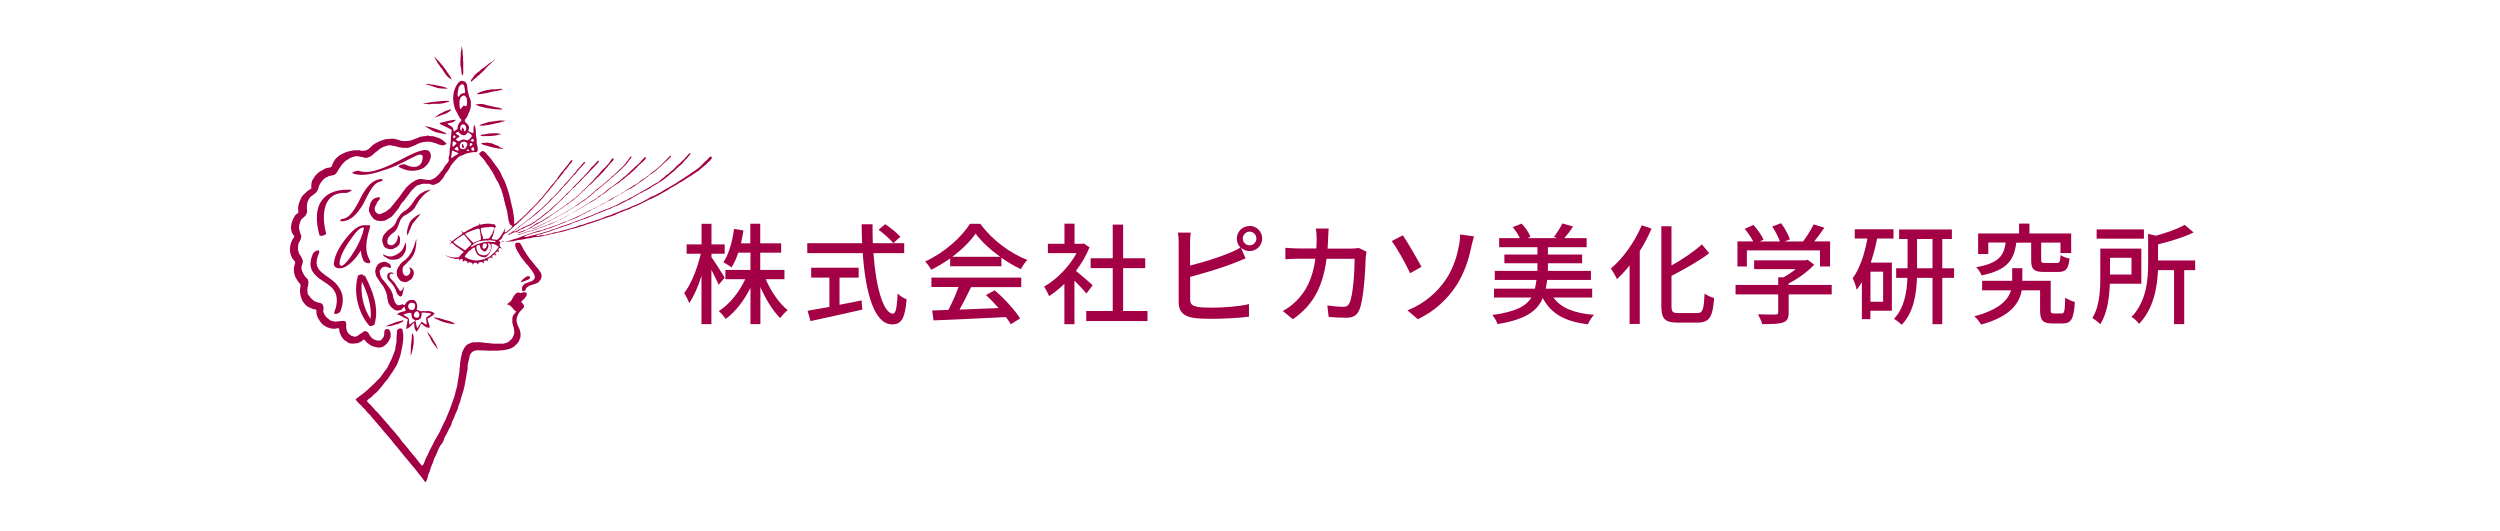 <?xml version="1.0" encoding="UTF-8"?><svg id="_レイヤー_2" xmlns="http://www.w3.org/2000/svg" width="320" height="68" viewBox="0 0 320 68"><defs><style>.cls-1{fill:#a30046;}.cls-2{fill:none;}</style></defs><g id="top"><g><rect class="cls-2" width="320" height="68" rx="12.86" ry="12.86"/><g><g><path class="cls-1" d="M91.98,36.45c-.18-.46-.57-1.22-.92-1.92v6.96h-1.27v-6.18c-.43,1.37-.99,2.65-1.57,3.49-.13-.37-.42-.94-.64-1.29,.88-1.11,1.71-3.22,2.12-5.03h-1.81v-1.2h1.91v-2.63h1.27v2.63h1.69v1.2h-1.69v.44c.38,.52,1.44,2.2,1.69,2.62l-.77,.91Zm6.04-.7c.66,1.55,1.72,3.08,2.8,3.95-.31,.24-.73,.69-.95,1.02-.94-.91-1.86-2.42-2.54-3.98v4.75h-1.27v-4.65c-.83,1.64-1.95,3.11-3.18,3.99-.2-.32-.59-.77-.87-1.01,1.33-.84,2.61-2.41,3.38-4.08h-2.54v-1.19h3.21v-2.21h-1.56c-.24,.73-.53,1.37-.87,1.89-.22-.18-.76-.52-1.04-.66,.71-1.04,1.15-2.65,1.37-4.27l1.2,.2c-.08,.57-.2,1.12-.32,1.65h1.2v-2.51h1.27v2.51h2.68v1.19h-2.68v2.21h3.1v1.19h-2.41Z"/><path class="cls-1" d="M111.8,32.4c.31,4.41,1.29,7.75,2.51,7.75,.34,0,.5-.76,.59-2.58,.29,.31,.78,.62,1.15,.74-.22,2.52-.69,3.21-1.85,3.21-2.31,0-3.42-4.08-3.77-9.12h-7.1v-1.27h7.02c-.03-.8-.06-1.61-.06-2.42h1.4c-.01,.81,0,1.64,.03,2.42h4.02v1.27h-3.94Zm-4.34,6.61c.92-.17,1.88-.36,2.82-.56l.1,1.18c-2.33,.53-4.83,1.08-6.63,1.47l-.38-1.32c.76-.13,1.72-.31,2.79-.5v-3.75h-2.33v-1.26h6.08v1.26h-2.45v3.49Zm5.84-10.31c.69,.45,1.54,1.13,1.95,1.61l-.91,.81c-.39-.49-1.2-1.22-1.89-1.71l.85-.71Z"/><path class="cls-1" d="M121.63,33.07c-.77,.54-1.6,1.05-2.44,1.46-.14-.29-.49-.78-.77-1.06,2.4-1.09,4.68-3.11,5.73-4.82h1.34c1.48,2.06,3.81,3.77,6,4.62-.31,.32-.6,.79-.83,1.18-.81-.39-1.67-.88-2.48-1.46v1.09h-6.56v-1.01Zm-2.41,2.46h11.5v1.22h-6.42c-.46,.94-.98,1.99-1.48,2.88,1.55-.06,3.29-.12,5-.2-.52-.59-1.08-1.18-1.62-1.67l1.12-.6c1.27,1.08,2.61,2.56,3.25,3.6l-1.19,.74c-.15-.27-.36-.57-.62-.91-3.33,.17-6.89,.32-9.27,.42l-.17-1.27,2.07-.07c.46-.87,.97-1.99,1.3-2.93h-3.47v-1.22Zm8.81-2.66c-1.26-.9-2.41-1.95-3.15-2.97-.67,.98-1.74,2.03-2.98,2.97h6.14Z"/><path class="cls-1" d="M139.06,37.57c-.32-.41-.95-1.08-1.53-1.65v5.58h-1.29v-5.17c-.63,.62-1.3,1.15-1.96,1.57-.13-.34-.45-.95-.64-1.21,1.6-.91,3.21-2.54,4.16-4.29h-3.67v-1.19h2.12v-2.58h1.29v2.58h.97l.22-.04,.73,.49c-.42,1.06-1.04,2.09-1.74,3.01,.66,.53,1.82,1.54,2.14,1.84l-.8,1.06Zm7.82,2.24v1.29h-7.84v-1.29h3.39v-5.49h-2.83v-1.26h2.83v-4.31h1.33v4.31h2.83v1.26h-2.83v5.49h3.12Z"/><path class="cls-1" d="M159.95,28.91c.88,0,1.61,.73,1.61,1.62s-.73,1.61-1.61,1.61c-.43,0-.81-.17-1.11-.43l.59,1.36c-.46,.18-1.02,.43-1.47,.6-1.5,.6-3.85,1.3-5.62,1.77v2.86c0,.67,.29,.84,.95,.98,.42,.07,1.08,.1,1.75,.1,1.47,0,3.67-.15,4.83-.46v1.61c-1.27,.18-3.38,.28-4.92,.28-.87,0-1.71-.04-2.3-.14-1.13-.21-1.78-.77-1.78-1.95v-7.66c0-.34-.03-.91-.1-1.29h1.64c-.04,.38-.08,.88-.08,1.29v2.93c1.65-.41,3.75-1.06,5.11-1.64,.46-.18,.9-.39,1.33-.67-.28-.29-.46-.69-.46-1.13,0-.9,.73-1.62,1.62-1.62Zm0,2.49c.48,0,.87-.39,.87-.87s-.39-.88-.87-.88-.88,.41-.88,.88,.39,.87,.88,.87Z"/><path class="cls-1" d="M170,30.45c-.01,.48-.04,.94-.07,1.37h3.03c.36,0,.69-.04,.97-.08l.98,.48c-.04,.24-.08,.55-.1,.71-.04,1.41-.22,5.42-.84,6.79-.29,.64-.77,.95-1.62,.95-.76,0-1.57-.04-2.28-.1l-.17-1.47c.71,.1,1.46,.17,2.03,.17,.42,0,.64-.13,.8-.48,.48-.98,.66-4.15,.66-5.66h-3.59c-.52,3.89-1.9,6.04-4.31,7.73l-1.29-1.05c.5-.27,1.12-.7,1.61-1.18,1.36-1.28,2.21-2.97,2.56-5.51h-2.13c-.52,0-1.18,.02-1.71,.06v-1.46c.53,.04,1.16,.08,1.71,.08h2.25c.03-.42,.04-.87,.04-1.34,0-.31-.04-.88-.1-1.21h1.64c-.03,.32-.06,.84-.07,1.18Z"/><path class="cls-1" d="M181.94,34.16l-1.44,.81c-.64-1.36-1.74-3.28-2.35-4.12l1.42-.73c.64,.95,1.88,3.1,2.38,4.04Zm3.11,1.65c1.05-1.55,1.47-3.18,1.71-4.43,.1-.48,.14-1.08,.14-1.37l1.77,.24c-.13,.45-.27,1.02-.34,1.33-.34,1.65-.9,3.39-1.92,4.97-1.11,1.68-2.68,3.24-4.93,4.31l-1.32-1.13c2.31-.94,3.85-2.41,4.89-3.92Z"/><path class="cls-1" d="M198.83,38.07c.95,1.34,2.65,2.02,5.2,2.23-.28,.29-.63,.84-.78,1.21-2.96-.36-4.72-1.36-5.77-3.36-.71,1.68-2.24,2.76-5.8,3.33-.1-.34-.41-.87-.66-1.16,2.96-.41,4.33-1.12,5-2.24h-4.79v-1.13h5.24c.08-.35,.14-.71,.2-1.12h-5.34v-1.16h5.46v-.97h-4.23v-1.12h4.23v-.94h-4.9v-1.16h2.65c-.21-.46-.56-1-.91-1.4l1.13-.46c.48,.49,.95,1.18,1.13,1.69l-.38,.17h3.84l-.46-.14c.38-.49,.85-1.22,1.09-1.74l1.37,.39c-.35,.55-.76,1.08-1.12,1.49h2.86v1.16h-4.96v.94h4.38v1.12h-4.38v.97h5.51v1.16h-5.6c-.06,.39-.11,.77-.18,1.12h5.94v1.13h-4.96Z"/><path class="cls-1" d="M211.4,29.26c-.42,.98-.92,1.95-1.51,2.87v9.33h-1.3v-7.49c-.52,.66-1.08,1.26-1.62,1.76-.14-.34-.55-1.04-.78-1.36,1.56-1.3,3.05-3.39,3.95-5.53l1.27,.42Zm5.85,10.81c.73,0,.83-.49,.94-2.49,.32,.24,.85,.48,1.22,.56-.17,2.32-.55,3.15-2.07,3.15h-2.65c-1.58,0-2.04-.47-2.04-2.17v-10.16h1.3v5.02c1.46-.81,2.93-1.82,3.89-2.7l.94,1.13c-1.33,1.02-3.15,2.03-4.83,2.9v3.82c0,.8,.14,.94,.87,.94h2.44Z"/><path class="cls-1" d="M234.47,37.68h-5.52v2.34c0,.71-.18,1.08-.76,1.27-.57,.18-1.4,.2-2.62,.2-.1-.37-.35-.9-.55-1.26,.98,.04,1.96,.04,2.24,.03,.28-.01,.35-.07,.35-.28v-2.3h-5.46v-1.21h5.46v-.97h.66c.55-.29,1.11-.67,1.58-1.05h-5.32v-1.13h6.57l.28-.07,.84,.63c-.84,.9-2.07,1.79-3.28,2.41v.18h5.52v1.21Zm-10.86-3.57h-1.22v-3.21h2.02c-.25-.5-.69-1.13-1.09-1.61l1.12-.5c.5,.56,1.06,1.34,1.3,1.88l-.5,.24h2.59c-.2-.56-.6-1.33-.98-1.92l1.13-.42c.48,.63,.95,1.51,1.13,2.07l-.69,.27h2.37c.49-.64,1.04-1.53,1.36-2.19l1.37,.43c-.41,.6-.87,1.22-1.3,1.75h2.03v3.21h-1.29v-2.06h-9.36v2.06Z"/><path class="cls-1" d="M237.41,29.35h4.96v1.18h-2.1c-.21,1.06-.48,2.1-.81,3.08h2.7v6.16h-2.75v1.08h-1.09v-4.73c-.21,.35-.42,.67-.66,.97-.06-.34-.32-1.12-.52-1.47,.92-1.25,1.53-3.1,1.89-5.09h-1.62v-1.18Zm3.63,5.42h-1.62v3.85h1.62v-3.85Zm9.08,.8h-1.51v5.93h-1.25v-5.93h-1.99c-.07,2.1-.43,4.43-1.95,6-.22-.21-.7-.59-.99-.76,1.33-1.39,1.65-3.45,1.72-5.24h-1.44v-1.23h1.46v-3.75h-1.08v-1.22h6.75v1.22h-1.23v3.75h1.51v1.23Zm-2.76-1.23v-3.75h-1.98v3.75h1.98Z"/><path class="cls-1" d="M263.89,40.12c.35,0,.41-.24,.46-2.03,.28,.24,.87,.46,1.23,.56-.13,2.19-.48,2.75-1.54,2.75h-1.36c-1.2,0-1.55-.38-1.55-1.72v-2.52h-2.35c-.29,1.64-1.43,3.36-5.18,4.38-.2-.31-.57-.78-.88-1.06,3.24-.85,4.34-2.13,4.69-3.32h-3.7v-1.22h3.85v-1.61h1.3v1.61h3.63v3.72c0,.41,.07,.46,.41,.46h.99Zm-5.8-9.08c-.29,2.23-1.13,3.53-4.45,4.21-.11-.31-.42-.81-.69-1.05,2.89-.5,3.54-1.47,3.78-3.16h-2.23v1.47h-1.3v-2.63h5.24v-1.26h1.33v1.26h5.34v2.51h-1.37v-1.34h-2.47v2.2c0,.36,.07,.41,.53,.41h1.47c.36,0,.43-.13,.48-1.01,.27,.2,.8,.39,1.15,.45-.14,1.36-.49,1.71-1.47,1.71h-1.79c-1.34,0-1.65-.35-1.65-1.54v-2.21h-1.89Z"/><path class="cls-1" d="M270.06,36.32c-.06,1.7-.31,3.77-1.23,5.18-.2-.22-.74-.64-1.01-.8,.94-1.48,1.02-3.63,1.02-5.22v-3.66h5.25v4.5h-4.03Zm4.36-5.77h-6.05v-1.19h6.05v1.19Zm-4.34,2.45v2.14h2.75v-2.14h-2.75Zm10.9,1.58h-1.4v6.91h-1.3v-6.91h-2.06c-.08,2.16-.55,4.93-2.42,6.88-.18-.28-.64-.73-.97-.88,1.93-2.02,2.13-4.76,2.13-6.88v-3.77l.99,.24c1.39-.38,2.82-.88,3.68-1.39l1.15,.97c-1.26,.63-2.97,1.13-4.55,1.53v2.06h4.75v1.25Z"/></g><g><path class="cls-1" d="M59.07,5.97c.04,.39-.13,.67-.11,1.02,.08,.11,.01,.19,0,.29-.03,.12-.01,.22-.01,.33s-.03,.22-.02,.32c0,.11,0,.23,0,.34,.02,.22,.08,.44,.11,.64,.03,.24,0,.44,.11,.68,.03,.05,.06,.03,.1,.03,.09-.32,.04-.61,.04-.9,0-.14,.02-.29,0-.45-.01-.07,.03-.15,.01-.23-.02-.09-.01-.17-.02-.24-.03-.17,0-.28,0-.47,0-.13-.06-.31-.06-.45,0-.17,.01-.31-.02-.47-.01-.07-.03-.16-.05-.23-.02-.08,0-.2-.08-.23Z"/><path class="cls-1" d="M55.6,7.3c.07,.12,.14,.25,.19,.36,.07,.15,.17,.24,.22,.39,.04,.13,.2,.23,.26,.36,.08,.14,.18,.28,.3,.39,.11,.13,.14,.26,.24,.38,.1,.13,.17,.25,.26,.37,.11,.14,.18,.25,.33,.36,.13,.09,.25,.2,.4,.26-.02-.24-.27-.51-.4-.72-.12-.18-.18-.24-.26-.39-.06-.11-.2-.27-.25-.34q-.06-.09-.13-.18c-.05-.07-.1-.14-.14-.19-.15-.12-.18-.22-.33-.38-.12-.12-.23-.22-.35-.36-.05-.06-.14-.14-.16-.16-.04-.06-.14-.19-.18-.16Z"/><path class="cls-1" d="M63.31,7.58c-.15,.1-.23,.28-.38,.35-.17,.08-.3,.16-.44,.28-.06,.05-.12,.13-.19,.16-.1,.04-.12,.12-.22,.19-.07,.04-.14,.08-.21,.14-.05,.05-.15,.09-.21,.13-.15,.09-.25,.27-.4,.36-.18,.1-.29,.24-.45,.37-.14,.1-.2,.28-.3,.41-.14,.15-.25,.28-.27,.46,.1,.08,.28-.13,.37-.23,.13-.13,.3-.21,.43-.33,.06-.06,.06-.11,.16-.19,.08-.07,.17-.06,.23-.17,.11-.16,.27-.23,.42-.4q.08-.09,.17-.18c.06-.07,.15-.14,.2-.21,.1-.16,.29-.28,.39-.4q.1-.08,.19-.18c.08-.08,.17-.12,.22-.2,.04-.06,.11-.09,.19-.19,.02,0,.2-.25,.1-.18Z"/><path class="cls-1" d="M54.43,10.75c.22,.12,.47,.1,.67,.21,.13,.06,.23,.06,.35,.12,.05,.02,.11,.04,.17,.05,.08,.01,.13,.07,.2,.07,.12,.02,.21,.09,.33,.09,.13,0,.25,.02,.36,.03q.08,.01,.17,.02c.06,.01,.11,0,.18,0,.12,.01,.25,.01,.38,.01,.02,0,.08,0,.02-.04-.48-.27-.94-.27-1.41-.39-.12-.04-.21-.05-.33-.08-.14-.03-.24,.02-.37-.03-.23-.1-.48-.05-.73-.06Z"/><path class="cls-1" d="M63.93,11.39c-.13,.05-.2-.01-.34,.02-.11,.02-.25,.04-.36,.04-.12,0-.26-.04-.35-.01-.13,.05-.24,.03-.39,.07-.09,.02-.25,.03-.34,.06-.11,.03-.25,.05-.36,.1-.25,.11-.52,.16-.74,.33,0,.09,.11,.05,.15,.05,.07,0,.15,.02,.21,0,.17-.03,.27-.03,.42-.06,.16-.02,.27-.04,.4-.07,.17-.05,.28-.05,.44-.1,.6-.17,1.05-.15,1.67-.37,0-.06-.15-.06-.17-.07-.12-.01-.14-.03-.24-.02Z"/><path class="cls-1" d="M54.14,13.27c.11,.04,.26,.02,.4,.02,.14,0,.25,.06,.41,.06,.14,0,.29-.06,.41-.06,.16,0,.27,0,.44,0,.29,0,.58,0,.82-.05,.32-.05,.55-.16,.85-.22,.03-.04,.03-.05-.02-.1-.1,.01-.27-.02-.39-.02-.14,0-.26,.02-.42,.03-.29,.02-.52,.05-.83,.08-.28,.03-.57,.05-.81,.1-.33,.07-.53,.06-.87,.16Z"/><path class="cls-1" d="M61.32,13.34c-.14-.01-.26,.02-.39,0-.05,.03-.02,.03,.02,.06q.05,.03,.1,.07c.08,.05,.13,.07,.23,.1,.11,.03,.27,.11,.41,.12,.16,0,.26,.1,.42,.1,.04,0,.07,0,.1,0,.05,.01,.08,.04,.12,.06,.07,.02,.14,.01,.23,.02,.55,.09,1.12,.15,1.73,.16,.02-.04,.06,0,0-.05-.11-.07-.24-.16-.35-.18-.13-.02-.25-.06-.39-.06-.1,0-.25-.06-.36-.08q-.19-.04-.39-.09c-.12-.02-.25-.04-.36-.07q-.09-.03-.18-.05c-.07-.02-.12-.06-.2-.07-.13-.02-.23-.04-.36-.07-.14-.01-.25,0-.4,0Z"/><path class="cls-1" d="M57.7,13.99c-.36,.1-.7,.2-1.01,.39-.18,.1-.34,.17-.52,.27-.18,.12-.37,.23-.53,.38,.08,.05,.22-.09,.29-.1,.15-.02,.23-.07,.36-.11,.25-.09,.44-.2,.68-.22,.07-.11,.15-.07,.2-.09,.09-.05,.15-.12,.25-.17,.07-.05,.14-.07,.19-.14,.06-.07,.18-.21,.09-.22Z"/><path class="cls-1" d="M63.86,15.44c-.2,.03-.39,.04-.6,.08-.21,.03-.39,.08-.62,.08-.1,0-.21,.05-.3,.08-.1,.06-.2,.06-.31,.1-.23,.06-.43,.12-.63,.23-.03,.03-.08,.07-.02,.07,.13,.01,.28,.01,.4,0,.08-.01,.12,.02,.2,0,.07-.02,.14-.06,.22-.06,.12,.02,.28,0,.4-.04,.18-.06,.27-.04,.45-.09,.05-.01,.12-.04,.16-.04q.11-.03,.23-.06c.16-.05,.3-.05,.43-.08,.29-.07,.57-.2,.87-.23-.04-.07-.12-.01-.19-.02-.09-.02-.13-.03-.23-.03-.16,0-.31,0-.46,0Z"/><path class="cls-1" d="M54.42,16.18c.12,.06,.22,.11,.32,.19,.09,.07,.22,.12,.33,.19,.23,.17,.45,.25,.7,.35,.11,.05,.22,.05,.34,.08,.11,.02,.23,.05,.34,.07,.12,.01,.21,.05,.33,.07q.19,.03,.37,.05c.03-.06-.2-.18-.25-.22-.14-.06-.24-.12-.37-.17-.23-.08-.47-.22-.71-.28-.25-.05-.48-.17-.71-.22-.12-.02-.24-.05-.36-.09q-.09-.02-.18-.03s-.05,0-.09-.02c-.02,0-.15-.01-.05,.02Z"/><path class="cls-1" d="M63.48,17.05c-.17,0-.33-.02-.48,.02-.18,.02-.34,0-.51,.03-.08,.01-.15,.05-.23,.06q-.14,.02-.27,.03c-.08,.01-.17,.04-.25,.05-.11,0-.19,.02-.27,.08,.18,.15,.46,.1,.63,.1q.35,0,.7-.01c.08,0,.22-.01,.31-.03,.13-.02,.25-.02,.35-.04,.08-.02,.23-.06,.31-.08,.17-.06,.24-.01,.38-.1-.21-.02-.47-.13-.69-.1Z"/><path class="cls-1" d="M54.55,17.42c-.19-.03-.34,.05-.5,.05-.19,0-.36,.07-.51,.14-.16,.07-.34,.15-.51,.2-.18,.07-.33,.15-.52,.19-.34,.06-.69,.08-1.03,.04-.2-.02-.34-.1-.52-.15-.18-.05-.32-.09-.53-.12-.14-.02-.33-.02-.5,0-.16,.03-.35,.01-.51,.04-.2,.03-.33,.09-.51,.15-.18,.07-.37,.12-.53,.22-.18,.09-.33,.16-.52,.28-.17,.12-.36,.29-.48,.44-.11,.13-.38,.3-.49,.33-.21,.06-.33,.07-.54,.07-.17,0-.34-.1-.49-.07-.17,.02-.32,0-.52,0-.18,.02-.34,.08-.51,.1-.18,.02-.37,.1-.53,.14-.18,.06-.33,.16-.5,.23-.18,.08-.39,.21-.51,.32-.17,.15-.33,.28-.45,.47-.11,.19-.21,.33-.29,.53-.09,.2,0,.3-.27,.4-.14,.06-.36,.04-.51,.09-.18,.06-.35,.19-.51,.28-.21,.11-.37,.17-.54,.34-.14,.14-.3,.27-.41,.42-.11,.16-.21,.34-.31,.49-.09,.12-.13,.39-.14,.51-.04,.23-.01,.35,0,.56-.18,.17-.34,.21-.49,.33-.12,.1-.14,.11-.23,.22q-.05,.06-.11,.11c-.06,.05-.1,.07-.14,.11-.18,.17-.28,.32-.37,.52q-.06,.13-.12,.26t-.1,.28c-.13,.34-.18,.73-.12,1.06,.01,.08,.03,.19-.02,.25-.13,.14-.17,.1-.31,.24-.06,.06-.13,.17-.18,.25-.08,.12-.06,.19-.16,.29-.03,.13-.11,.26-.13,.36-.04,.15-.08,.25-.1,.39-.05,.27-.04,.52,.02,.77,.03,.13,.07,.26,.14,.36,.04,.08,.25,.31,.23,.39-.04,.13-.2,.28-.26,.39-.09,.17-.1,.27-.16,.42-.04,.14-.08,.24-.1,.37,0,.14-.05,.27-.05,.4,0,.13,.04,.26,.04,.39,0,.11,.07,.28,.1,.39,.05,.1,.07,.24,.15,.37,.08,.13,.24,.28,.31,.39,.12,.19,.11,.19,.02,.42-.02,.04-.07,.29-.09,.37-.03,.31-.03,.49,.03,.75,.03,.14,.04,.25,.11,.4,.06,.13,.11,.25,.19,.37,.07,.13,.16,.25,.25,.37,.11,.14,.25,.26,.26,.39,0,.16-.03,.23-.05,.4-.02,.08-.02,.28-.02,.39,0,.14,.04,.24,.04,.37,0,.11,.06,.32,.09,.39,.08,.14,.09,.25,.15,.42,.05,.1,.17,.23,.26,.36,.1,.13,.23,.26,.34,.36,.11,.1,.3,.16,.41,.21,.13,.05,.23,.12,.38,.17,.12,.04,.27,0,.42,.11,0,.21,0,.36,.04,.56q.04,.14,.09,.28c.02,.12,.15,.21,.13,.32q.07,.07,.13,.13c0,.15,.16,.26,.24,.36q.07,.1,.15,.19c.08,.1,.13,.1,.23,.16q.1,.06,.19,.11c.07,.04,.11,.09,.21,.12q.21,.06,.43,.13c.25,.07,.56,.07,.81,0,.07-.02,.16-.04,.21,0,.09,.06,.07,.12,.07,.19,0,.16,.07,.32,.1,.44,.03,.08,.05,.11,.1,.2,.04,.08,.03,.14,.08,.2,.11,.14,.21,.31,.31,.41,.11,.11,.27,.19,.42,.29,.09,.07,.1,.09,.19,.13,.08,.04,.17,.06,.24,.07,.31,.05,.56,0,.84-.03,.15-.02,.28-.08,.41-.15,.2-.09,.3-.19,.42-.33,.09,0,.21,.14,.28,.22,.06,.08,.14,.19,.29,.28,.08,.05,.19,.14,.27,.2,.12,.09,.2,.11,.32,.17,.2,.08,.41,.1,.61,.15,.2,.04,.4,0,.63-.05,.19-.06,.42-.29,.59-.45,.17-.18,.3-.42,.38-.6,.11-.21,.11-.39,.11-.62,0-.1-.03-.19-.06-.3-.03-.11-.13-.2-.23-.33-.13-.01-.25-.01-.36,.04-.06,.02-.12,.06-.14,.15-.02,.06,.02,.13-.04,.19,.03,.14,0,.29-.02,.41-.01,.17-.13,.31-.2,.41-.11,.18-.26,.28-.39,.28-.14,0-.3,0-.44-.06-.07-.03-.13-.04-.21-.07-.06-.03-.13-.07-.21-.12-.17-.1-.25-.24-.35-.39-.05-.07-.1-.13-.13-.2-.02-.06-.08-.18-.15-.23-.19-.13-.28-.18-.45-.12-.07,.02-.11,.03-.2,.11-.07,.06-.11,.12-.2,.16-.06,.04-.13,.05-.19,.1-.07,.08-.14,.11-.23,.17-.15,.11-.29,.15-.42,.15-.05,0-.18-.05-.21-.06-.11-.05-.15-.03-.25-.08-.06-.04-.12-.12-.18-.16-.07-.06-.13-.08-.2-.18-.11-.17-.17-.28-.19-.46-.01-.05-.05-.12-.05-.19,0-.09,0-.17,0-.23,.05-.17-.03-.28,0-.45q-.07-.09-.14-.18c-.36-.09-.66,.02-.98,.03q-.12,.02-.23,.03c-.08,.01-.18-.01-.26-.04-.19-.07-.34-.04-.51-.18-.06-.06-.14-.12-.19-.17-.11-.09-.16-.1-.25-.2-.13-.15-.25-.36-.31-.52-.03-.06-.09-.17-.08-.22,.04-.11,.02-.16,.05-.27,.02-.17-.02-.33-.08-.53-.1-.09-.1-.16-.2-.21-.06-.02-.18-.07-.26-.07-.1,0-.18-.04-.25-.07-.1-.04-.2-.07-.28-.09-.11-.05-.16-.11-.24-.17-.02,0-.12-.08-.12-.09-.03-.05-.06-.09-.12-.12-.16-.1-.21-.34-.43-.51-.05-.16-.09-.32-.08-.44,0-.2-.02-.31,.02-.49,.02-.08,.05-.14,.07-.21,.02-.1,.02-.17,.02-.25q.02-.12,.03-.23c0-.09-.08-.18-.06-.27-.13-.22-.27-.27-.42-.48-.13-.2-.22-.36-.3-.56-.07-.17-.13-.35-.13-.55,.01-.18,.1-.33,.16-.56,.04-.14,.03-.36-.05-.51-.05-.12-.09-.18-.14-.29-.05-.11-.14-.2-.2-.3-.19-.34-.25-.7-.18-1.1,.03-.21,.01-.35,.16-.53,.08-.11,.1-.17,.14-.27,.02-.09,.08-.19,.08-.28,0-.08,.02-.21,0-.27-.05-.11-.1-.17-.13-.3-.04-.18-.11-.39-.14-.55-.04-.37,.08-.73,.24-1.1,.04-.09,.15-.17,.23-.24q.13-.11,.25-.23c.1-.1,.14-.14,.2-.27,.05-.1,.06-.18,.11-.29,0-.28-.05-.51-.03-.77,0-.13,.03-.25,.06-.37,.04-.16,.04-.26,.16-.42,0-.12,.17-.31,.26-.39,.15-.15,.28-.19,.43-.31,.06-.04,.1-.14,.18-.16,.07-.05,.11-.09,.16-.18,.09-.14,.2-.28,.23-.45,.01-.09,.05-.28,.11-.37,.06-.08,.06-.15,.11-.21,.04-.06,.09-.13,.15-.22,.21-.31,.55-.6,.8-.65,.25-.21,.41-.11,.65-.2,.08-.03,.23-.05,.3-.11,.14-.13,.22-.21,.29-.33,.05-.09,.11-.23,.17-.31q.13-.17,.25-.36c.07-.1,.13-.23,.22-.32,.05-.04,.21-.2,.3-.31,.1-.11,.2-.16,.3-.21q.16-.11,.33-.22c.2-.12,.46-.19,.66-.25,.16-.04,.21-.02,.34-.02s.22,.02,.35,.05c.21,.03,.49,.12,.66,.15,.14,.03,.22,0,.34-.04,.12-.04,.18-.08,.34-.14,.08-.03,.2-.15,.29-.22,.1-.08,.22-.18,.33-.29,.1-.1,.18-.11,.3-.23,.11-.11,.23-.18,.35-.27,.08-.06,.26-.16,.31-.18,.12-.02,.22-.09,.37-.13,.1-.02,.21-.08,.31-.09,.11-.02,.21-.02,.33,0,.11,0,.22,.04,.33,.06,.1,.01,.23,.03,.35,.06,.09,.03,.22,.09,.32,.11,.12,.01,.24,.01,.35,.05,.11,.03,.23,.02,.33,.04,.14,.02,.23-.06,.36,.02,.25-.08,.38-.05,.62-.18,.12-.06,.19-.08,.3-.12,.12-.05,.23-.09,.32-.15,.13-.07,.17-.07,.32-.15,.08-.05,.22-.09,.32-.11,.21-.05,.44-.07,.64-.1,.5-.05,.85,.11,1.27,.22,.09,.03,.2,.11,.29,.14,.1,.03,.23,.06,.33,.07,.1,.01,.26,.05,.31,.03,.16-.05,.24-.1,.36-.18,0-.09-.15-.2-.23-.26-.09-.08-.21-.21-.31-.27-.22-.15-.48-.26-.66-.3-.23-.05-.43-.18-.65-.16-.25,.03-.44-.12-.68-.06Z"/><path class="cls-1" d="M62.33,18.26c-.25,.06-.5-.03-.74,.09,.05,.11,.2,.15,.31,.19,.14,.06,.22,.07,.35,.1,.23,.07,.46,.13,.72,.2,.03,0,.11,.03,.14,.04,.05,0,.15,.03,.18,.03,.15,.02,.23,.05,.37,.07q.37,.05,.74,.11c.03-.09-.11-.07-.2-.12q-.13-.08-.26-.16c-.11-.08-.15-.13-.24-.16-.08-.02-.18-.06-.29-.1-.17-.06-.37-.19-.54-.22-.07-.02-.17-.02-.26-.03-.09-.03-.18-.08-.28-.03Z"/><path class="cls-1" d="M59.18,18.43c-.1,.08-.06,.21-.05,.34,.02,.15,.19,.2,.3,.11,0-.09-.09-.18-.12-.25-.03-.09-.02-.24-.12-.2Z"/><path class="cls-1" d="M61.03,18.44c-.04-.21-.02-.38-.02-.56,0-.29-.09-.37-.09-.61,0-.18-.02-.36-.02-.56,0-.24-.06-.4-.12-.61t-.1-.07c-.07,.19-.07,.35-.07,.5q0,.12,0,.24c0,.09,.05,.18-.09,.27-.23-.1-.4-.12-.59-.28,.1-.31,.19-.48-.02-.78t-.07-.06s0-.07-.05-.1t-.08-.05s-.06-.03-.08-.06c-.14-.13-.14-.26-.13-.4,.16-.09,.19-.25,.26-.33,.11-.12,.11-.23,.16-.35,.06-.14,.12-.24,.18-.37,.06-.15,.06-.22,.12-.39,.07-.21,.05-.46,.05-.72,0-.13,0-.23-.05-.37-.07-.14-.02-.24-.18-.38,.02-.1-.03-.2-.05-.28q-.04-.16-.08-.31c-.03-.09-.04-.16-.06-.29-.02-.09,0-.2-.02-.31-.06-.22,0-.37-.18-.6-.07-.09-.14-.19-.27-.21-.11-.01-.21-.09-.31-.05-.1,.03-.2,.06-.3,.12-.12,.08-.15,.21-.24,.32-.17,.18-.24,.42-.32,.64-.05,.12-.1,.2-.12,.32-.03,.12,0,.21-.05,.34-.03,.08,0,.2-.03,.3,0,.12,0,.24,0,.35,.04,.21,.02,.41,.08,.63,.06,.22,.09,.46,.19,.66,.12,.24,.23,.41,.34,.63,.12,.26,.22,.48,.45,.68v.09c-.23,.22-.34,.36-.41,.53-.06,.16-.11,.38-.11,.57q-.1,.07-.22,.13c-.09,.06-.17,.17-.25,.14-.05-.1-.02-.17-.05-.27-.04-.1-.06-.19-.16-.28-.17-.14-.4-.23-.6-.38,.03-.09,.16-.12,.23-.12,.08,0,.2-.06,.27-.06,.11,0,.17-.03,.28-.09,.06-.03,.22-.17,.29-.22,0-.09-.14-.04-.2-.04-.09,0-.16,.02-.26,.03q-.12,.03-.24,.05c-.09,0-.18,.03-.27,.06-.33,.09-.67,.14-1.04,.24q-.04,.05-.07,.1c.09,.11,.15,.08,.23,.14,.1,.05,.17,.09,.26,.12q.12,.06,.25,.12c.09,.03,.17,.1,.29,.14,.07,.02,.14,.07,.24,.13,.03,.02,.07,.06,.12,.07,.04,.01,.11,0,.14,.07,.05,.09-.02,.16,0,.25,0,.09,0,.18-.04,.28,0,.39-.05,.6-.05,.98,0,.14-.06,.31-.06,.48,0,.16-.04,.35-.07,.51-.02,.17-.02,.32-.03,.48,0,.18-.03,.35-.09,.49-.06,.19,.01,.34-.02,.51-.03,.17-.26,.36-.33,.46-.13,.16-.28,.37-.3,.45-.11,.24-.26,.36-.37,.49-.15,.17-.23,.33-.4,.46-.16,.13-.26,.3-.49,.4-.13,.06-.32,.16-.47,.19-.15,.03-.32-.02-.51-.04-.41-.05-.68-.14-1.03-.05-.13,.03-.32,.12-.46,.2-.19,.11-.35,.25-.51,.33-.1,.06-.28,.28-.45,.42-.19,.15-.23,.29-.42,.52-.13,.15-.22,.28-.33,.45q-.19,.25-.38,.51c-.13,.19-.27,.32-.39,.47-.14,.17-.23,.33-.38,.48-.16,.16-.24,.34-.42,.44-.17,.1-.26,.24-.44,.33-.18,.09-.33,.16-.51,.24-.19,.08-.31,.13-.52,0-.15-.1-.32-.26-.34-.4-.03-.17-.02-.39,.06-.53,.11-.18,.15-.33,.23-.5,.1-.2,.33-.31,.36-.52,.04-.04,0-.07-.01-.09-.15-.11-.27-.04-.41-.01-.14,.03-.25,.08-.42,.2-.27,.19-.43,.57-.45,.81-.02,.11-.05,.1-.07,.2q-.03,.1-.04,.21c-.01,.14-.02,.32,.03,.41,.1,.19,.12,.31,.21,.43,.1,.11,.08,.14,.16,.23,.08,.08,.16,.15,.18,.23,.2,.1,.35,.22,.53,.25,.18,.03,.39,.03,.58,.03,.18,0,.4-.06,.54-.15,.26-.16,.31-.17,.66-.4,.06-.03,.36-.39,.42-.48,.16-.2,.3-.37,.44-.55,.17-.2,.21-.39,.34-.58,.14-.21,.34-.37,.48-.56q.21-.28,.41-.55c.19-.24,.23-.3,.44-.59,.1-.14,.31-.29,.5-.51,.19-.21,.42-.24,.58-.28,.19-.07,.44-.14,.55-.13,.24,.04,.38,0,.62,.01,.17,0,.34,.17,.57,.15,.23-.03,.41-.18,.58-.23,.21-.07,.34-.3,.5-.46,.17-.17,.29-.4,.37-.55,.11-.23,.3-.42,.4-.55,.19-.27,.24-.41,.37-.63,.12-.2,.25-.35,.44-.57,.16-.19,.36-.36,.49-.52,.12-.14,.44-.25,.56-.28,.28-.09,.36-.21,.62-.26,.18-.03,.37-.07,.53-.11,.22-.05,.38-.02,.59-.04,.29-.04,.2-.25,.23-.46,.02-.15-.09-.42-.12-.58Zm-.41-.62c-.02,.12,.07,.23-.05,.33-.11,.01-.34-.1-.32-.21q.08-.07,.16-.13c.1-.03,.13-.04,.21,.02Zm-1.99-5.44c-.09-.13-.05-.27-.05-.45,0-.15,.05-.29,.08-.43,.03-.16,.03-.3,.11-.43,.1-.14,.22-.24,.36-.28,.12-.08,.23,.08,.28,.19,.02,.07,.05,.2,.06,.31q.02,.16,.05,.33c0,.09,.05,.18-.05,.3-.17-.04-.35,.08-.48,.13-.11,.05-.13,.11-.17,.21-.02,.05-.1,.14-.19,.12Zm.38,1.54s-.04,.05-.08,.02c-.08-.04-.07-.15-.08-.22,0-.1-.04-.15-.04-.24q0-.23,0-.46c0-.16,.07-.32,.12-.46,.06-.17,.2-.26,.37-.32,.12-.09,.26,.07,.37,.22,.11,.13,.1,.26,.1,.38,0,.29,.08,.48-.1,.75-.08,.05-.19-.06-.29-.09q-.12,.11-.23,.21s-.08,.16-.15,.22Zm.22,2.02c.11-.05,.23,0,.33,.12,.08,.1,.09,.18,.11,.29,0,.12,0,.23-.05,.32-.05,.09-.16,.2-.25,.1q.01-.1,.04-.2c-.14-.05-.13-.2-.15-.26-.21,.14-.14,.21-.15,.38-.03,.02-.06,.05-.09,.01-.22-.21-.12-.68,.18-.77Zm-1.16,1.4c.06-.03,.19,0,.24,.11,.03,.07-.1,.18-.14,.23-.07,.01-.11-.02-.16-.07,.02-.09-.03-.2,.06-.26Zm-.07,.73c.16,.02,.3,.13,.42,.22v.1c-.17,.11-.38,.5-.51,.33,.05-.21-.06-.48,.1-.65Zm.18,1.9c-.07,.06-.12,.09-.22,.17-.08,.06-.19,.1-.22,.02,.02-.16,.04-.29,.07-.46,.02-.12,0-.29,.08-.41,.08-.05,.17,.02,.23,.07,.09,.06,.12,.06,.21,.1,.1,.04,.35,.07,.32,.23-.13,.13-.3,.14-.47,.28Zm.48-.67c-.15,.01-.3-.13-.44-.15q-.03-.06-.05-.12,.15-.11,.29-.22s.05,0,.1-.02c.1,.11,.09,.17,.11,.27,.01,.07,.08,.15-.01,.23Zm-.11-1.27c-.07-.07-.21-.15-.18-.23q.22-.16,.45-.31,0-.05-.02-.1c-.15-.06-.3-.19-.45-.27-.02-.16,.16-.16,.24-.23,.09-.06,.2,.1,.25,.17,.07,.08,.16,.14,.24,.18,.12,.07,.34,.1,.5,.03,.08-.04,.13-.14,.2-.24,.08-.1,.14-.07,.24-.02,.09,.04,.17,.1,.25,.19q.08,.1,.17,.2c-.19,.23-.27,.35-.5,.51-.17,.12-.35-.01-.55-.06-.15-.03-.4,.1-.53,.17-.15,.08-.19,.09-.28,0Zm1.1,.85c-.03,.11-.09,.14-.19,.18-.16,.06-.36,.03-.5-.07-.16-.11-.13-.33-.07-.51,.03-.13,.2-.35,.37-.34,.16-.05,.27,0,.42,.1,.06,.04,.11,.11,.14,.19,.01,.03-.05,.1-.01,.17q-.05,.08-.1,.15s-.03,.07-.05,.12Zm.35,.44h-.25s-.05-.06-.02-.08q.07-.05,.13-.1c.12-.07,.29,.09,.13,.18Zm.23-.61s-.09,.01-.11-.03c.02-.12-.02-.23,.05-.35,.08-.05,.33,.03,.31,.17q-.12,.11-.25,.22Zm.2,.56c-.16-.12-.14-.34,.05-.41q.07,0,.14-.01c.08,.11,.08,.26,.08,.34,0,.19-.21,.05-.27,.09Z"/><path class="cls-1" d="M73.54,26.44c-.15,.14-.3,.25-.47,.35-.18,.1-.34,.22-.52,.33-.07,.05-.15,.06-.23,.09-.1,.04-.18,.12-.26,.17-.08,.06-.18,.05-.25,.11-.09,.07-.16,.12-.27,.11-.27,.23-.55,.41-.84,.51-.16,.05-.28,.19-.43,.25q-.11,.04-.22,.08s-.17,.07-.22,.1c-.32,.16-.54,.28-.88,.43-.13,.05-.28,.16-.43,.22-.07,.03-.13,.06-.21,.08-.06,.02-.17,.07-.24,.02,.09-.03,.25-.11,.38-.15,.16-.04,.29-.15,.42-.2,.3-.13,.59-.25,.84-.39,.15-.08,.28-.1,.41-.17q.21-.11,.43-.23c.12-.06,.28-.1,.42-.2,.13-.08,.29-.2,.45-.29,.13-.08,.26-.11,.4-.2,.13-.08,.29-.17,.43-.24,.13-.06,.3-.16,.41-.22,.15-.1,.33-.18,.42-.26,.15-.12,.32-.25,.43-.28,.14-.04,.29-.11,.43-.2,.14-.1,.27-.23,.39-.31,.15-.1,.31-.15,.47-.28,.14-.09,.26-.19,.38-.31,.15-.13,.27-.21,.42-.32,.13-.11,.29-.26,.4-.34,.15-.11,.2-.26,.39-.34,.09-.04,.28-.2,.37-.31,.14-.14,.26-.2,.43-.33,.14-.12,.24-.23,.39-.34,.12-.1,.28-.22,.37-.3,.12-.13,.22-.26,.39-.36,.14-.07,.25-.25,.4-.37,.33-.25,.53-.47,.84-.73,.15-.13,.21-.26,.33-.34,.14-.11,.24-.27,.33-.37,.18-.19,.16-.25,.32-.42,.11-.12,.28-.3,.28-.44-.04-.05-.12-.02-.15,.03-.07,.08-.08,.09-.15,.19-.11,.14-.15,.26-.28,.39-.08,.08-.2,.24-.27,.34-.13,.2-.23,.24-.34,.38-.1,.12-.21,.18-.34,.32-.12,.12-.2,.19-.34,.31-.14,.11-.22,.21-.35,.35-.16,.16-.31,.18-.37,.33-.07,0-.22,.19-.26,.23-.12,.12-.22,.2-.3,.25-.22,.19-.4,.35-.61,.54-.08,.07-.09,.06-.15,.08-.05,.04-.04,.06-.14,.13q-.14,.11-.29,.23c-.1,.08-.23,.17-.29,.23-.11,.1-.19,.2-.29,.28q-.07,.04-.14,.09c-.06,.05-.07,.1-.12,.14-.07,.08-.21,.16-.29,.21-.11,.08-.18,.14-.3,.26-.1,.1-.23,.18-.31,.22-.24,.16-.36,.26-.59,.4-.1,.05-.18,.13-.3,.23-.05,.05-.08,.08-.15,.1-.06,.04-.1,.03-.18,.13Z"/><path class="cls-1" d="M78.43,20.25c-.25,.18-.33,.47-.54,.7-.13,.13-.21,.2-.32,.35-.09,.13-.25,.22-.34,.33-.11,.12-.24,.22-.33,.35-.08,.13-.18,.21-.29,.35-.08,.1-.2,.23-.32,.34-.14,.12-.21,.24-.31,.36-.22,.23-.44,.47-.64,.65-.13,.11-.2,.23-.3,.32-.13,.11-.23,.24-.36,.34-.12,.1-.23,.19-.33,.32-.09,.11-.25,.25-.33,.31-.17,.12-.24,.25-.38,.34-.14,.1-.26,.2-.4,.3-.12,.08-.22,.16-.32,.25-.12,.11-.27,.14-.37,.26-.1,.1-.23,.19-.36,.27-.12,.09-.22,.18-.37,.27-.24,.15-.46,.35-.73,.51-.25,.15-.51,.34-.75,.48-.14,.08-.22,.14-.36,.2-.12,.07-.23,.19-.37,.26-.25,.12-.47,.33-.74,.39-.16,.03-.24,.12-.36,.21-.13,.09-.26,.14-.41,.25-.22,.18-.5,.3-.76,.46-.38,.08-.72,.23-1.1,.38-.04,.05-.06,.06,0,.05,.25,0,.52-.17,.75-.22,.13-.03,.23-.09,.39-.19,.12-.06,.24-.09,.38-.17,.1-.05,.27-.11,.35-.2,.14-.13,.27-.16,.41-.24,.16-.09,.25-.14,.36-.21,.15-.09,.3-.16,.41-.22,.13-.09,.27-.15,.37-.22,.16-.14,.27-.17,.41-.27,.14-.09,.2-.16,.39-.25,.07-.03,.22-.19,.36-.26,.12-.07,.25-.16,.36-.24,.14-.08,.31-.19,.39-.26,.1-.08,.25-.16,.39-.26,.09-.06,.28-.23,.37-.28,.16-.11,.24-.15,.4-.27,.13-.11,.23-.21,.38-.29,.28-.15,.45-.37,.75-.58,.11-.07,.21-.24,.3-.3,.14-.11,.22-.2,.35-.33,.14-.13,.21-.18,.38-.33,.13-.11,.26-.27,.38-.39,.15-.14,.22-.22,.34-.29,.14-.09,.24-.24,.35-.34,.15-.13,.22-.25,.35-.36,.17-.15,.24-.22,.38-.35,.08-.07,.24-.25,.3-.32,.09-.12,.24-.21,.35-.35,.06-.1,.2-.28,.26-.33,.17-.15,.26-.3,.34-.43,.12-.03,.1-.11,.18-.18,.09-.08,.15-.16,.22-.23,.08-.08,.15-.18,.18-.24,.03-.06,.05-.23-.09-.18Z"/><path class="cls-1" d="M76.6,20.49c-.15,.17-.34,.33-.46,.51-.07,.1-.17,.18-.24,.23-.11,.09-.18,.2-.28,.3-.13,.16-.26,.36-.42,.53-.18,.22-.36,.33-.5,.54-.06,.1-.17,.14-.24,.22-.1,.11-.17,.21-.27,.3-.17,.17-.35,.35-.53,.53-.19,.17-.36,.37-.51,.54-.1,.11-.14,.19-.26,.27-.11,.08-.17,.2-.29,.27-.09,.06-.15,.16-.22,.23-.08,.08-.19,.17-.27,.26-.18,.22-.36,.34-.53,.54-.08,.09-.2,.16-.24,.22-.08,.11-.19,.16-.29,.25-.18,.17-.37,.33-.53,.5-.14,.16-.37,.32-.52,.43-.12,.08-.18,.1-.28,.22-.05,.05-.2,.17-.28,.22-.12,.06-.17,.17-.28,.24-.09,.06-.21,.12-.27,.18-.1,.08-.18,.13-.27,.21-.11,.1-.19,.2-.33,.2q-.13,.1-.28,.2c-.12,.08-.17,.1-.32,.15-.21,.07-.4,.17-.62,.29-.12,.06-.2,.11-.31,.14-.1,.04-.2,.1-.3,.15-.21,.12-.45,.27-.66,.3-.08-.1,.13-.21,.2-.23,.11-.05,.19-.18,.32-.26,.09-.05,.21-.14,.28-.21,.13-.14,.18-.13,.35-.27,.17-.16,.38-.3,.58-.46,.12-.08,.23-.13,.32-.2q.17-.14,.33-.28c.21-.17,.38-.29,.63-.5q.3-.27,.6-.54c.2-.18,.41-.37,.59-.55,.14-.14,.23-.18,.3-.29,.08-.11,.21-.21,.28-.29,.09-.1,.15-.19,.24-.28q.16-.14,.32-.29c.09-.09,.21-.22,.26-.28,.1-.11,.23-.23,.31-.32,.11-.12,.14-.2,.24-.29,.13-.12,.2-.22,.31-.33,.12-.11,.19-.18,.27-.27,.13-.15,.17-.22,.3-.35,.12-.12,.14-.19,.24-.3,.1-.12,.21-.2,.26-.28,.07-.12,.17-.19,.25-.25,.12-.09,.21-.25,.28-.35q.13-.15,.25-.29c.08-.11,.17-.22,.29-.32,.1-.09,.18-.21,.3-.33,.09-.1,.25-.2,.18-.32-.1-.03-.23,.12-.3,.21-.1,.13-.16,.18-.28,.33-.08,.09-.24,.25-.28,.3-.1,.1-.2,.26-.26,.34-.06,.11-.18,.23-.26,.3-.16,.16-.14,.23-.28,.34-.1,.08-.21,.24-.27,.31-.13,.17-.24,.25-.3,.33-.1,.13-.17,.2-.27,.3-.12,.11-.2,.2-.26,.32-.07,.13-.23,.18-.3,.28-.09,.13-.2,.27-.29,.38-.14,.13-.17,.18-.31,.31-.07,.06-.21,.23-.27,.31-.12,.12-.21,.19-.33,.28-.14,.11-.23,.27-.33,.36-.09,.09-.16,.22-.28,.31-.08,.06-.22,.16-.31,.28-.07,.09-.23,.18-.29,.26-.12,.16-.22,.21-.32,.29-.27,.21-.43,.35-.69,.58-.12,.09-.22,.2-.33,.29-.13,.12-.26,.22-.34,.29-.08,.07-.23,.15-.3,.21-.17,.16-.25,.2-.37,.29-.11,.08-.21,.18-.32,.26-.17,.14-.2,.12-.37,.27-.08,.08-.23,.2-.28,.23-.17,.09-.24,.22-.37,.28-.12,.07-.24,.14-.34,.23-.14,.1-.28,.11-.36,.22,.12,.06,.26-.02,.38-.1,.13-.09,.26-.12,.41-.17,.15-.06,.22,.02,.39-.09,.11-.07,.3-.17,.37-.24,.18-.15,.26-.07,.41-.15,.12-.08,.27-.16,.39-.23,.13-.08,.29-.13,.4-.16,.15-.03,.27-.14,.41-.24,.12-.08,.27-.15,.37-.23,.15-.14,.21-.16,.39-.3,.26-.2,.52-.38,.79-.6,.12-.1,.28-.21,.36-.29,.13-.13,.27-.23,.41-.32,.12-.08,.24-.22,.34-.34,.12-.15,.3-.26,.4-.37,.13-.15,.21-.21,.36-.35,.15-.15,.26-.23,.37-.34,.1-.11,.23-.25,.31-.35,.1-.12,.28-.19,.37-.31,.09-.13,.28-.29,.32-.35,.12-.16,.27-.32,.36-.39,.16-.1,.28-.18,.38-.34,.1-.15,.27-.23,.35-.34,.09-.12,.29-.26,.33-.32,.13-.18,.23-.26,.36-.4,.12-.12,.22-.24,.35-.34,.14-.1,.26-.27,.36-.38,.14-.16,.2-.22,.33-.33,.12-.1,.27-.31,.32-.36,.16-.17,.27-.23,.36-.36,.1-.14,.32-.35,.08-.36Z"/><path class="cls-1" d="M55.05,24.29c-.36,.06-.66,.15-.97,.34q-.12,.07-.23,.14c-.09,.05-.18,.11-.24,.2-.06,.08-.13,.14-.2,.2-.08,.08-.13,.16-.21,.26q-.08,.1-.16,.21c-.06,.08-.11,.18-.17,.24-.08,.09-.12,.16-.16,.24-.04,.1-.14,.18-.22,.27-.14,.16-.27,.32-.44,.44-.09,.06-.18,.11-.26,.17-.08,.05-.19,.1-.23,.18-.11,.04-.25,.2-.34,.32-.08,.12-.18,.27-.24,.36-.06,.08-.11,.14-.12,.2-.02,.06-.09,.14-.1,.19-.02,.06-.04,.14-.07,.18-.07,.1-.05,.13-.11,.22-.18,.29-.41,.47-.68,.65-.28,.17-.55,.48-.73,.71-.1,.13-.16,.23-.18,.37-.02,.12-.09,.25-.06,.4,.01,.05,.01,.13,.01,.17,.03,.08,.06,.13,.07,.21,0,.06,.03,.1,.06,.19,.01,.03,.07,.14,.1,.2,.16,.23,.53,.32,.73,.35,.2,.03,.22-.03,.41-.04,.1-.02,.26-.19,.4-.17q.15-.14,.3-.28c.16-.15,.12-.23,.16-.35,.03-.12,.05-.24,.04-.33-.02-.13,0-.23-.02-.35-.13-.11-.08-.2-.23-.27-.11,.07-.02,.16-.03,.28,0,.08-.06,.22-.09,.3-.07,.12-.04,.2-.15,.31-.09,.1-.18,.23-.26,.27-.21,.14-.4,.17-.61,.07-.1-.04-.21-.12-.23-.26-.02-.09,0-.22,0-.32,.03-.23,.13-.4,.31-.59,.18-.19,.33-.32,.57-.48,.09-.06,.18-.18,.24-.27,.06-.09,.16-.22,.18-.32,.03-.11,.09-.23,.12-.32,.04-.12,.07-.21,.13-.34q.06-.14,.12-.29c.05-.1,.19-.24,.23-.3,.1-.12,.14-.17,.26-.24,.11-.07,.21-.08,.35-.19,.09-.07,.2-.11,.27-.18,.07-.06,.2-.12,.3-.21,.08-.08,.16-.15,.26-.25,.05-.06,.19-.21,.21-.27,.05-.15,.12-.2,.18-.32,.05-.1,.14-.2,.19-.3,.05-.11,.09-.2,.2-.31,.12-.14,.13-.18,.27-.33,.06-.06,.12-.15,.24-.26,.13-.12,.15-.16,.32-.29,.05-.04,.21-.16,.28-.2,.15-.08,.21-.14,.32-.23t-.09,.02Z"/><path class="cls-1" d="M73.03,27.37c-.24,.17-.45,.3-.69,.44-.12,.06-.22,.11-.36,.18-.09,.04-.24-.01-.33,.11v.03c-.1,.11-.23,.11-.32,.19-.06,.05-.09,.07-.15,.09-.06,.02-.13,.01-.18,.02-.15,0-.19,.08-.32,.12-.13,.03-.23,.08-.35,.13-.1,.04-.2,.1-.32,.13-.12,.03-.23,.05-.34,.12-.1,.06-.21,.09-.32,.12-.07,.02-.11,.05-.17,.07-.07,.03-.12,.02-.18,.05-.11,.06-.2,.07-.32,.12-.12,.03-.2,.12-.32,.15-.25,.07-.47,.07-.7,.17-.09,.04-.21,.02-.31,.08-.12,.06-.24,.07-.35,.12-.22,.1-.45,.14-.68,.2,.05,.14,.26-.03,.37-.03,.11-.02,.31-.14,.42-.16,.12-.03,.27-.08,.41-.12,.06-.03,.13-.04,.2-.05,.08,0,.15-.06,.23-.07,.16-.02,.26-.04,.4-.1,.15-.05,.3-.08,.43-.17,.15-.09,.26-.1,.42-.14,.14-.04,.28-.11,.43-.16,.16-.05,.27-.14,.4-.17,.18-.04,.26-.07,.44-.14,.14-.05,.27-.12,.41-.18,.13-.07,.32-.15,.42-.21,.16-.09,.32-.15,.4-.2q.23-.12,.45-.23c.12-.07,.27-.16,.41-.23,.08-.04,.15-.11,.22-.14,.09-.05,.13-.04,.23-.14,.08,.01,.19-.05,.27-.1,.1-.06,.16-.09,.33-.19q.14-.09,.29-.18t.33-.18c.42-.21,.84-.51,1.23-.75,.12-.07,.2-.11,.32-.16,.09-.04,.22-.14,.3-.19,.07-.04,.22-.12,.29-.18,.13-.11,.21-.18,.35-.24,.1-.06,.18-.17,.27-.23,.11-.07,.24-.16,.32-.2,.12-.06,.21-.16,.32-.24,.11-.08,.23-.18,.32-.25,.12-.09,.21-.15,.3-.25,.08-.08,.22-.13,.31-.19,.1-.08,.2-.17,.3-.23,.12-.07,.17-.08,.34-.2,.08-.06,.18-.19,.27-.25,.08-.06,.21-.13,.32-.22,.18-.15,.41-.35,.59-.5,.11-.09,.23-.12,.29-.21,.08-.09,.18-.18,.31-.28,.11-.07,.14-.15,.27-.26,.08-.07,.24-.22,.29-.28,.12-.14,.14-.19,.27-.29,.12-.1,.2-.2,.29-.26,.12-.09,.21-.19,.27-.24q.15-.17,.31-.34s0-.11-.05-.16q-.08,.02-.15,.03c-.07,.13-.24,.27-.36,.38-.06,.07-.08,.14-.16,.22-.09,.1-.15,.16-.23,.23q-.11,.1-.22,.19c-.11,.1-.15,.11-.25,.22-.12,.13-.27,.27-.41,.39-.17,.17-.29,.26-.41,.39-.08,.09-.14,.12-.22,.19-.1,.1-.14,.15-.24,.22-.16,.11-.32,.24-.45,.37-.16,.17-.35,.28-.5,.42-.14,.13-.26,.16-.41,.3-.11,.12-.13,.12-.24,.19-.11,.07-.14,.09-.23,.16-.16,.13-.31,.2-.46,.32-.18,.16-.34,.32-.48,.41-.16,.12-.3,.22-.46,.31-.05,.04-.18,.1-.23,.18-.09,.09-.12,.11-.23,.17-.15,.09-.31,.2-.47,.28q-.11,.08-.23,.14c-.1,.05-.18,.07-.24,.19-.06,0-.15,.05-.24,.12-.04,.03-.08,.06-.14,.09-.04,.02-.09,.08-.15,.1-.11,.04-.19,.12-.29,.18-.11,.07-.17,.07-.3,.17-.1,.06-.17,.12-.28,.16-.09,.02-.19,.13-.29,.18-.11,.06-.21,.13-.29,.18q-.16,.09-.32,.19l-.04,.03Z"/><path class="cls-1" d="M53.74,27.42c-.29,.08-.5,.25-.75,.44-.26,.21-.46,.41-.59,.71-.04,.1-.08,.24-.12,.35-.06,.14-.1,.25-.12,.4-.03,.14-.06,.24-.08,.39-.01,.12,.06,.25,.03,.39,.03,.05,.07,0,.07-.02q.01-.05,.03-.1t.12-.22c.06-.14,.06-.26,.18-.41,.05-.18,.12-.36,.2-.5,.04-.08,.05-.14,.13-.25,.06-.09,.12-.14,.21-.26,.13-.14,.24-.3,.41-.5,.06-.07,.13-.13,.2-.22,.05-.06,.23-.26,.08-.2Z"/><path class="cls-1" d="M53.27,30.66c-.14,.35-.2,.72-.35,1.06-.04,.09-.09,.16-.12,.24-.04,.11-.06,.19-.12,.28-.11,.18-.24,.4-.35,.55-.09,.11-.16,.15-.24,.25-.05,.09-.16,.19-.24,.25-.08,.05-.18,.1-.25,.16-.08,.08-.16,.16-.24,.23-.09,.07-.13,.13-.18,.23-.06,.1-.14,.17-.2,.29-.09,.17-.18,.35-.2,.56,0,.18-.01,.35,.03,.52,.06,.21,.24,.38,.34,.54,.12,.2,.32,.21,.51,.26,.17,.05,.42,.03,.54-.06,.11-.07,.17-.09,.27-.16,.06-.05,.21-.13,.22-.17,.09-.13,.12-.16,.16-.28q.05-.14,.1-.28c.05-.18,.01-.39-.07-.54-.11-.2-.3-.38-.52-.35,.02,.07,.11,.2,.13,.23,.07,.12,.04,.22,.03,.29-.02,.1-.04,.2-.08,.27-.1,.12-.14,.19-.25,.24-.15,.07-.39,.04-.5-.11-.08-.11-.1-.19-.13-.27-.02-.09-.04-.21-.04-.29,0-.19,.02-.35,.14-.53,.08-.12,.15-.12,.26-.23q.12-.13,.24-.26c.16-.2,.32-.28,.47-.5q.17-.28,.35-.54c.02-.17,.12-.29,.16-.47,.05-.16,.07-.33,.09-.47,.03-.2,.03-.29,.06-.48,.02-.08-.03-.16-.02-.22,.02-.09,.08-.22,.03-.24Z"/><path class="cls-1" d="M49.04,32.55q.01,.07,.02,.15c.21,.24,.31,.21,.49,.33,.09,.07,.18,.15,.25,.16q.14,.02,.29,.04c.15,.03,.36,.03,.5-.01,.11-.02,.17,0,.26-.03,.11-.04,.21-.08,.27-.12,.2-.12,.37-.23,.49-.42,.1-.16,.23-.34,.29-.51,.1-.32,.08-.71,.05-1.07,0,0-.02-.09-.02-.03-.11,.18-.11,.28-.17,.41-.08,.18-.14,.29-.2,.43-.13,.27-.48,.51-.75,.68-.05,.03-.15,.09-.21,.11-.07,.02-.16,.05-.21,.07-.19,.09-.31,.09-.46,.09-.13,0-.28-.05-.42-.08q-.11-.04-.21-.08t-.11-.05-.15-.08Z"/><path class="cls-1" d="M66.42,31.06s-.11,.05-.16,0q-.11,0-.23,.02c-.11,.11-.1,.27-.08,.41,.02,.11,.1,.31,.16,.42,.07,.1,.05,.12,.1,.21,.02,.06,.11,.18,.13,.21q.14,.23,.27,.45c.1,.17,.17,.25,.31,.42q.16,.2,.32,.4c.06,.07,.09,.14,.16,.2,.08,.08,.13,.12,.19,.2,.05,.08,.13,.14,.18,.22,.04,.07,.09,.15,.16,.23,.05,.07,.11,.12,.15,.18,.05,.08,.08,.15,.13,.22,.11,.13,.19,.31,.22,.43,.03,.16,.08,.28-.05,.43-.14,.18-.32,.3-.41,.32-.11,.03-.12,.02-.23,.07-.05,.02-.13,.07-.21,.08-.17,.07-.28,.06-.45,.22-.04,.03-.12,.13-.16,.18-.06,.07-.09,.16-.09,.23,0,.05-.03,.16-.02,.21,.03,.1,.05,.14,.04,.24,.09,0,.24,.04,.34-.06,.09-.09,.15-.21,.17-.34q.19-.15,.4-.3c.11,0,.23-.06,.39-.12,.11-.04,.27-.06,.39-.12,.16-.1,.29-.07,.39-.2,.1-.12,.25-.28,.3-.4,.05-.15,.1-.23,.1-.4,0-.03,0-.12-.02-.18-.03-.07-.07-.15-.09-.22-.06-.14-.18-.24-.26-.39-.08-.16-.22-.26-.35-.42-.06-.07-.16-.24-.27-.34-.15-.14-.17-.27-.33-.41-.2-.19-.35-.49-.58-.77-.11-.16-.17-.27-.24-.4q-.07-.09-.14-.18c-.04-.06-.06-.15-.09-.21-.07-.14-.15-.27-.22-.4-.08-.14-.17-.37-.32-.32Z"/><g><path class="cls-1" d="M57.04,32.67h0s-.04-.03-.04-.03l.03,.03Z"/><path class="cls-1" d="M64.16,30.6c.11-.12,.16-.27,.2-.37,.07-.16,.1-.18,.23-.3,.14-.13,.23-.08,.38-.21q.35-.31,.7-.62c.12-.1,.21-.23,.31-.29,.13-.06,.27-.23,.39-.33,.23-.19,.43-.42,.64-.63,.13-.13,.23-.17,.32-.3,.1-.1,.24-.19,.37-.33,.05-.06,.19-.23,.25-.28,.15-.14,.21-.19,.34-.34q.14-.16,.28-.3c.13-.16,.22-.22,.32-.33,.23-.25,.4-.41,.57-.63,.12-.13,.19-.21,.27-.33,.09-.13,.19-.23,.3-.35,.08-.08,.18-.23,.25-.29,.12-.1,.17-.23,.28-.36,.08-.07,.21-.22,.28-.32,.11-.16,.16-.23,.28-.38,.07-.09,.16-.2,.24-.3,.11-.13,.26-.28,.3-.33,.08-.11,.16-.26,.26-.34,.14-.1,.17-.22,.27-.37,.06-.1,.17-.21,.25-.29,.1-.12,.18-.23,.27-.35,.04-.09,.19-.24,.3-.37,.1-.13,.2-.23,.25-.38,.04-.04,.01-.06-.02-.09-.09-.05-.15,.08-.23,.15-.09,.07-.12,.16-.19,.25-.05,.1-.11,.17-.18,.25-.09,.11-.16,.2-.22,.26-.13,.14-.12,.13-.21,.27-.06,.07-.14,.2-.18,.24-.12,.1-.16,.16-.24,.26-.05,.08-.17,.23-.19,.26-.14,.22-.27,.37-.37,.56-.05,.09-.15,.15-.22,.25-.07,.09-.1,.18-.21,.28-.07,.07-.13,.12-.2,.2-.08,.1-.14,.2-.21,.29-.06,.09-.15,.17-.21,.26-.06,.09-.16,.2-.23,.28-.15,.16-.24,.31-.38,.48-.16,.18-.28,.38-.47,.52-.11,.08-.11,.14-.18,.22-.06,.08-.23,.23-.23,.23-.13,.15-.14,.18-.23,.27-.08,.09-.19,.17-.27,.27-.07,.09-.1,.12-.23,.21-.06,.05-.16,.15-.24,.25-.07,.08-.13,.18-.22,.24-.1,.08-.19,.16-.29,.27-.07,.07-.17,.14-.24,.22-.08,.1-.15,.15-.27,.25-.16,.13-.36,.38-.53,.45-.03,.15-.19,.11-.29,.26-.11,0-.06-.21-.06-.23,0-.15-.01-.2-.01-.32,0-.21-.03-.4-.07-.6-.07-.42-.1-.81-.23-1.19-.04-.12-.03-.2-.05-.29-.03-.11-.06-.21-.09-.3-.04-.11-.01-.19-.05-.31-.03-.11-.07-.2-.09-.31-.03-.21-.08-.37-.16-.6-.07-.19-.12-.41-.2-.61q-.1-.29-.21-.58c-.08-.22-.2-.4-.29-.59-.11-.21-.18-.4-.28-.6-.05-.11-.08-.2-.16-.3-.09-.12-.11-.21-.2-.31-.07-.07-.15-.19-.2-.27q-.11-.15-.23-.3c-.17-.22-.26-.39-.42-.6-.13-.18-.3-.34-.49-.56-.2-.25-.34-.41-.58-.5-.08,.01-.16,.06-.23,.1-.07,.05-.14,.16-.23,.17-.04,.08,.01,.17,.07,.25,.06,.09,.15,.2,.24,.28,.09,.1,.15,.16,.23,.25,.11,.11,.14,.21,.22,.3,.08,.09,.09,.14,.19,.29,.05,.08,.15,.18,.2,.25q.21,.31,.4,.61c.08,.11,.13,.17,.16,.27,.05,.11,.13,.19,.17,.29,.08,.2,.19,.38,.29,.59,.04,.1,.15,.21,.18,.27,.05,.14,.1,.18,.16,.32,.09,.19,.15,.4,.25,.59,.05,.1,.08,.17,.1,.26,.02,.11,.05,.23,.09,.3,.08,.14,.02,.13,.08,.32q.05,.14,.09,.27c.03,.09,.02,.18,.05,.28,.03,.11,.06,.2,.08,.3,.01,.08,.06,.2,.07,.27,0,.12,.06,.23,.09,.32,.03,.1,.03,.18,.06,.27q.04,.15,.09,.3c.04,.18,.05,.43,.09,.6,.04,.12,.03,.19,.04,.27,.02,.14,.04,.22,.06,.31,.03,.11,.03,.18,.09,.31q.07,.16,.15,.31h.19c.13,.08-.06,.16-.02,.25-.15,.18-.24,.21-.43,.38-.15,.14-.32,.36-.49,.23q.05-.28,.09-.56l-.04,.08c-.08,.19-.13,.35-.25,.53-.13,.2-.23,.38-.37,.57-.13,.16-.31,.42-.51,.37q-.14-.02-.29-.04c-.1-.01-.22,0-.29-.09,.05-.13,.09-.26,.16-.4,.07-.15,.09-.26,.13-.42,.05-.13,.05-.25,.05-.4,0-.05,.01-.13,.05-.19,.06-.08,.12-.07,.2-.18-.13-.11-.19-.16-.25-.3-.14,.1-.33,0-.43-.02q-.11,0-.23-.01c-.08-.01-.19-.03-.23-.02-.18,.06-.32,.02-.48,.05-.14,.03-.31,.09-.48,.08-.05-.05-.08-.12-.08-.19-.05-.04-.02,.08-.02,.1,0,.06-.02,.09,0,.15q-.12,.05-.24,.09c-.07,.03-.18,.08-.24,.09-.17,.03-.39,.19-.51,.25q-.24,.13-.49,.25c-.17,.1-.35,.25-.53,.27-.12-.11-.2-.15-.29-.28,0,.01,.07,.16,.08,.18,.09,.12,.14,.17,.07,.25-.06,.08-.13,.12-.21,.16-.06,.04-.18,.14-.24,.18-.19,.14-.33,.22-.47,.33-.08,.07-.14,.11-.23,.18-.06,.06-.15,.15-.24,.13-.06-.07-.14-.13-.21-.15,0-.04-.09,0-.05,0,.1,.08,.28,.18,.23,.28-.07,.15-.19,.29-.28,.34l.11-.07c.12-.06,.21-.21,.32-.17,.24,.2,.46,.45,.7,.58,.14,.08,.26,.18,.37,.26,.15,.12,.22,.14,.35,.22v.12c-.08,.04-.12,.1-.18,.17-.03,.05-.08,.06-.13,.11-.09,.08-.12,.19-.21,.28-.11,.13-.39,.1-.58,.1-.21-.01-.42-.03-.61-.09-.06-.01-.11-.01-.17-.04-.05-.02-.08-.02-.15-.04-.08-.02-.18-.12-.27-.11,.03,.03,.08,.07,.11,.09,.07,.04,.15,.07,.23,.1,.15,.07,.3,.11,.47,.15,.13,.04,.29,.08,.44,.12,.17,.05,.29-.02,.47-.03,.07,.06,0,.12,.05,.18-.01,.02,0,.08,.03,.04q.1-.11,.2-.21c.08,0,.15,.05,.21,.12q0,.1,0,.2c.12,.11,.16-.08,.27-.08,.13,0,.21,.05,.34,.15v.16s0,.06,.03,.05q.08-.07,.16-.15c.13-.04,.23,.08,.37,.07,.09,.07,.09,.13,.09,.18,.03,.06,.07,.04,.1,0q.02-.07,.06-.15t.37-.02q.08,.11,.15,.2s.1-.14,.08-.2c.09-.09,.14-.07,.22-.09,.08-.03,.15-.03,.23-.03q.07,.09,.15,.18c.1-.04,.07-.1,.06-.17,0-.07,0-.13,.1-.16,.12-.04,.26-.09,.41,.08q0-.14,.01-.28c.19-.12,.41-.37,.58-.11,.13-.02-.03-.18-.02-.23,.03-.16,.13-.15,.23-.27,.08,0,.15,.07,.21,.13h.07s0-.03,.01-.07q-.06-.08-.11-.16c-.05-.04,0-.06,0-.08,.06-.08,.14-.13,.2-.17,.11-.08,.16,0,.25,0,.03,0,.06,0,.05-.04-.18-.12-.1-.3,.03-.45,.11-.02,.18,.1,.28,.08,.02-.11-.13-.14-.21-.26-.06-.11,0-.2-.06-.32q.06-.05,.12-.1c0-.06-.06-.1-.02-.15h.03c-.07-.03-.13-.06-.19-.11-.02-.13,.13-.12,.25-.25Zm-1.14,.19c.12,.02,.16,0,.27,.03,.05,0,.21,.09,.11,.17-.24,.01-.39-.03-.61-.03-.09,0-.19-.03-.3-.03-.08,0-.17,.04-.28,.04-.2,0-.39,.08-.61,.12-.09,.02-.21,.06-.29,.1-.11,.04-.17,0-.27,.11-.06-.03-.12,.04-.21,.08-.03,.01-.11,.02-.19,.07-.06,.05-.25,.22-.35,.15,.01-.13,.17-.2,.25-.28,.11-.09,.16-.16,.27-.23,.1-.06,.2-.08,.3-.13,.08-.05,.16-.08,.27-.08,.19-.01,.37-.08,.58-.08,.11,0,.2-.03,.29-.02,.1,.02,.18-.01,.27-.01,.17-.05,.34,0,.51,.03Zm-1.17,1.35c.16,.08,.27,.11,.39-.06,.1-.14,.21-.27,.24-.41,.03-.02,.06-.06,.01-.08q.03-.08,.05-.16c-.05-.03-.02-.09-.03-.13-.06-.03-.12-.1-.05-.15,.09-.06,.17,.02,.25,.08,.13,.1,.08,.15,.11,.24,.03,.11,.03,.33-.02,.47-.07,.19-.06,.27-.24,.46-.09,.09-.11,.11-.22,.17-.07,.04-.15,.1-.2,.1-.22,0-.29,.03-.5-.03-.13-.03-.33-.11-.42-.25-.2-.28-.28-.59-.23-.9,.12-.1,.26-.13,.37-.15,.1,.14,.08,.27,.14,.42,.08,.18,.26,.3,.36,.35Zm-.08-.65c.02-.1-.01-.18,.1-.3t.1-.01q.14-.01,.27-.02c.14,.18,.05,.31,0,.48-.04,.15-.24,.21-.37,.19-.11-.12-.12-.21-.1-.33Zm-.15-2.31c.18,.03,.36-.12,.57-.07,.12-.07,.31,0,.44-.05,.13-.05,.24,0,.36,0,.12-.03,.27,.03,.25,.18,0,.12-.05,.21-.11,.34-.05,.11-.08,.21-.13,.34-.02,.05-.08,.14-.13,.19-.04,.06-.08,.11-.1,.16-.08,.14-.15,.25-.26,.27-.13,.02-.21,0-.35,.03-.09,.02-.22,.06-.31,.03-.03-.13-.09-.24-.06-.36-.1-.18-.14-.36-.19-.53-.03-.11-.03-.16-.04-.27-.01-.11-.07-.16,.06-.25Zm-1.26,.37c.25-.12,.51-.2,.78-.27q.1,0,.18-.02c.16,.2,.11,.41,.16,.61,.04,.2,.06,.41,.08,.59,.03,.14,0,.22-.13,.28q-.15,.05-.29,.11c-.1,.03-.22,.08-.29,.11-.11,.05-.19,.12-.27,.13-.22-.21-.37-.37-.57-.58-.1-.09-.2-.22-.27-.31-.04-.05-.09-.1-.14-.14-.03-.03-.06-.08-.06-.12,.26-.21,.54-.26,.81-.4Zm-1.21,2.24c-.14-.09-.25-.15-.4-.24-.14-.08-.29-.19-.41-.29-.11-.08-.32-.19-.28-.33,.23-.13,.41-.35,.63-.47,.23-.13,.38-.31,.63-.39t.1-.02q.11,.14,.21,.28s.1,.1,.13,.14c.02,.02,.05,.09,.08,.13,.08,.11,.35,.37,.42,.49,.04,.07,.08,.1,.08,.15,0,.04-.05,.1-.08,.12-.06,.08-.16,.15-.24,.21-.16,.12-.27,.28-.46,.45-.13,0-.26-.12-.42-.23Zm4.43,.18c-.08,.08-.17,.24-.3,.34-.16,.12-.24,.21-.39,.36-.11,.11-.22,.15-.34,.27-.13-.04-.22,.13-.33,.1-.29,.22-.7,.21-1.08,.3-.19,.04-.37-.03-.54-.04-.05,0-.1,0-.15-.02q-.07-.02-.13-.04c-.09-.03-.15-.03-.25-.07-.1-.04-.18-.06-.29-.13-.08-.05-.18-.08-.25-.13-.09-.07,.01-.18,.07-.27q.1-.12,.19-.23c.06-.08,.13-.18,.25-.28,.08-.06,.16-.1,.26-.19,.07-.07,.16-.13,.26-.2,.06-.05,.17-.1,.24-.02-.03,.18,.04,.33,.1,.48,.08,.17,.14,.31,.3,.44,.27,.21,.57,.31,.91,.29,.11,0,.16-.07,.23-.15q.11-.11,.21-.22c.07-.08,.11-.13,.16-.22q.05-.11,.09-.22c.08-.14,.1-.29,.11-.46q.01-.12,.02-.24c0-.06-.08-.13-.02-.21,.29-.04,.6,.15,.9,.35,0,.13-.08,.24-.23,.41Z"/><path class="cls-1" d="M91.05,20.07c-.18-.13-.37,.24-.52,.37-.21,.19-.39,.32-.56,.53-.03,.04-.07,.07-.11,.11-.07,.05-.09,.1-.14,.15-.11,.09-.16,.18-.3,.26-.08,.05-.23,.18-.3,.23-.12,.09-.24,.15-.31,.21-.11,.08-.16,.1-.29,.19-.08,.05-.2,.16-.31,.23-.19,.1-.41,.26-.6,.39-.08,.06-.22,.16-.3,.2-.05,.02-.1,.05-.16,.1-.06,.04-.09,.06-.16,.1q-.15,.1-.3,.19c-.1,.05-.24,.22-.34,.19-.09,.13-.31,.19-.5,.32-.18,.12-.32,.2-.54,.32-.15,.09-.39,.21-.53,.31-.17,.14-.4,.25-.56,.32-.18,.07-.37,.21-.54,.28-.2,.08-.38,.1-.57,.26-.19,.16-.39,.21-.54,.3-.22,.14-.34,.22-.6,.32-.13,.05-.35,.17-.49,.23-.23,.11-.35,.12-.55,.22-.37,.18-.76,.35-1.11,.45-.22,.06-.34,.14-.54,.22q-.27,.11-.56,.22c-.21,.07-.36,.15-.53,.23-.21,.08-.41,.09-.59,.17-.19,.09-.38,.17-.52,.23-.23,.08-.36,.15-.56,.2-.37,.1-.73,.26-1.1,.35-.38,.08-.74,.31-1.1,.35-.18,.02-.41,.13-.51,.17-.26,.11-.4,.12-.62,.19-.16,.05-.34,.08-.52,.15-.16,.06-.42,.1-.56,.14q-.28,.08-.56,.16c-.2,.05-.37,.1-.55,.11-.19,.02-.34,.14-.55,.16-.17,.02-.4,.08-.54,.14-.21,.09-.37,.02-.56,.06-.21,.05-.39,.07-.58,.1-.04,.04-.06,0-.09-.02-.03-.03-.03-.06,.02-.09,.1-.02,.21-.08,.31-.08,.14,0,.21,0,.36-.07,.1-.05,.22-.1,.33-.12,.13-.02,.22-.09,.37-.11,.25-.04,.44-.15,.66-.24,.24-.09,.47-.17,.71-.23q.17-.06,.32-.11t.35-.13c.13-.04,.2-.1,.35-.11,.08-.01,.22-.08,.35-.11,.13-.04,.2-.1,.33-.16q.18-.06,.35-.13c.1-.03,.24-.07,.35-.11,.13-.05,.24-.07,.36-.14,.09-.05,.2-.07,.32-.1q.17-.07,.35-.13c.11-.04,.25-.06,.32-.1,.16-.1,.23-.11,.39-.18,.21-.1,.44-.19,.67-.28q.16-.07,.33-.15c.12-.05,.25-.06,.35-.12,.14-.08,.24-.08,.33-.14,.17-.1,.23-.08,.36-.15,.13-.07,.23-.1,.34-.12,.1,0,.25-.12,.35-.16,.11-.05,.26-.14,.32-.16,.16-.08,.24-.06,.37-.12,.11-.05,.26-.1,.34-.16,.11-.08,.23-.17,.36-.18,.1-.1,.16-.1,.25-.14,.09-.04,.21-.13,.28-.15,.08-.04,.19-.1,.27-.12,.11-.03,.17-.07,.28-.15q.14-.09,.27-.18c.12-.07,.2-.1,.29-.15q.14-.07,.26-.15,.15-.09,.31-.19c.27-.06,.56-.35,.86-.41,.15-.14,.23-.11,.41-.24,.15-.11,.25-.17,.39-.27,.17-.12,.27-.15,.43-.25,.15-.09,.33-.16,.43-.29,.09,0,.2-.09,.27-.17,.09,.03,.14-.09,.2-.13,.1-.06,.18-.11,.26-.18q.25-.21,.49-.41c.1-.09,.14-.12,.25-.2,.08-.04,.15-.15,.25-.22,.05-.03,.18-.1,.25-.2,.07-.08,.17-.19,.23-.24q.06-.04,.11-.07s.05-.1,.09-.13c.08-.07,.18-.12,.26-.2,.09-.1,.17-.14,.24-.22,.08-.1,.19-.18,.24-.28,.09-.16,.33-.35,.45-.49,.07-.1,.15-.21,.22-.27,.06-.05,.17-.18,.13-.27-.16-.04-.22,.11-.33,.22-.12,.13-.22,.25-.35,.38-.06,.06-.06,.1-.13,.15q-.08,.09-.18,.18c-.16,.14-.25,.26-.39,.38-.13,.12-.23,.17-.38,.32-.1,.1-.24,.28-.37,.4q-.09,.08-.17,.15c-.08,.06-.18,.12-.2,.14-.12,.18-.26,.19-.37,.37-.2-.02-.31,.26-.55,.41-.17,.1-.39,.31-.51,.43-.16,.18-.46,.29-.58,.35-.23,.11-.38,.24-.58,.37-.22,.14-.33,.19-.6,.35-.12,.07-.37,.21-.53,.29-.25,.13-.39,.25-.57,.33-.23,.1-.41,.25-.61,.35-.17,.1-.38,.15-.53,.27-.2,.15-.43,.2-.57,.27-.25,.14-.38,.14-.58,.31-.15,.12-.41,.2-.61,.3-.18,.09-.36,.14-.56,.24-.15,.07-.4,.19-.58,.22-.17,.03-.41,.19-.55,.23-.24,.05-.39,.18-.62,.25-.16,.06-.4,.17-.52,.23-.26,.13-.36,.13-.64,.24-.14,.05-.39,.18-.5,.22-.29,.1-.38,.12-.63,.22-.16,.07-.38,.12-.55,.2-.19,.07-.45,.15-.55,.2-.26,.13-.42,.13-.6,.21-.19,.08-.42,.12-.6,.2-.19,.08-.38,.14-.54,.21-.24,.09-.38,.11-.58,.18-.22,.08-.36,.17-.57,.22-.17,.05-.41,.08-.58,.16-.18,.09-.4,.11-.56,.15-.2,.05-.38,.14-.6,.17-.17,.03-.41,.1-.55,.13-.26,.06-.39,.13-.62,.11-.15-.15,.15-.16,.21-.18,.15-.08,.23-.09,.38-.13,.26-.09,.47-.2,.74-.24,.14-.02,.21-.08,.36-.08,.06,0,.08-.04,.17-.05,.06-.02,.12-.02,.19-.06,.26-.13,.52-.13,.74-.26,.14-.08,.23-.05,.35-.09q.18-.08,.37-.14c.14-.05,.24-.11,.36-.14,.06-.01,.14-.06,.18-.08,.1-.02,.12-.04,.21-.07,.12-.04,.22-.09,.35-.14,.1-.06,.26-.1,.37-.15,.15-.07,.23-.08,.38-.15,.1-.05,.26-.14,.4-.15,.07-.11,.17-.09,.25-.12q.14-.05,.28-.1c.1-.03,.17-.04,.27-.1,.11-.07,.19-.1,.29-.15,.1-.05,.18-.09,.26-.14q.16-.08,.31-.16c.1-.07,.2-.06,.26-.12,.14-.14,.17-.05,.3-.2,.21-.03,.51-.22,.7-.33,.18-.1,.22-.06,.39-.2,.06-.05,.1-.09,.17-.11,.07-.02,.12-.07,.21-.1q.18-.1,.36-.21c.14-.08,.25-.1,.38-.18,.12-.08,.23-.13,.38-.2q.09-.04,.17-.08c.09-.04,.15-.03,.22-.12,.13-.01,.22-.1,.33-.19,.14-.1,.25-.18,.37-.23,.13-.07,.25-.1,.35-.2,.12-.11,.26-.19,.39-.2,.2-.18,.5-.31,.76-.45q.09-.06,.18-.11c.08-.05,.15-.02,.21-.08,.08-.07,.14-.11,.2-.14,.08-.05,.13-.07,.24-.14,.08-.05,.25-.2,.35-.26q.11-.07,.21-.14,.11-.08,.22-.15c.17-.12,.22-.15,.38-.26,.14-.09,.26-.23,.4-.32,.14,0,.22-.2,.36-.29,.14-.1,.26-.14,.43-.27q.09-.07,.18-.15,.1-.07,.22-.15c.15-.11,.25-.26,.39-.35,.11-.08,.25-.23,.37-.32,.13-.09,.27-.27,.39-.38,.15-.14,.29-.24,.41-.36q.2-.2,.4-.39,0-.07,.02-.13s0-.07-.03-.05c-.22,.19-.38,.33-.59,.56-.21,.24-.4,.4-.62,.64-.22,.22-.4,.32-.64,.55-.17,.17-.46,.32-.66,.51-.24,.23-.47,.37-.63,.5-.29,.23-.5,.3-.73,.5-.24,.19-.38,.33-.7,.49-.19,.08-.47,.3-.66,.42-.26,.15-.48,.31-.7,.44-.24,.15-.46,.25-.69,.41-.18,.13-.51,.26-.67,.35-.33,.16-.46,.29-.7,.43-.23,.12-.5,.29-.64,.33-.36,.12-.46,.31-.74,.41-.24,.09-.47,.27-.69,.37-.29,.15-.44,.14-.72,.32-.22,.15-.4,.2-.68,.36-.22,.13-.48,.19-.68,.32-.21,.12-.46,.18-.7,.28-.21,.1-.47,.28-.7,.3-.21,.02-.5,.2-.63,.25-.32,.12-.47,.2-.75,.28-.24,.07-.42,.15-.7,.25-.21,.08-.5,.13-.69,.23-.2,.1-.47,.11-.68,.17-.26,.06-.46,.15-.72,.23-.25,.08-.42,.16-.69,.24-.2,.07-.47,.15-.7,.24-.27,.1-.43,.22-.7,.26-.19,.03-.51,.16-.68,.22-.26,.09-.48,.12-.7,.2,.15,0,.29,0,.44-.03,.15-.03,.31-.02,.46-.02,.19,0,.3-.1,.48-.12,.15-.03,.3-.06,.47-.07q.23-.04,.47-.08c.16-.02,.31-.08,.47-.1q.25-.04,.5-.08c.15-.03,.27-.07,.44-.09,.15-.02,.34-.01,.48-.04,.17-.03,.32-.03,.48-.07,.16-.04,.34-.12,.49-.12,.17,0,.32-.06,.46-.1,.14-.06,.35-.09,.47-.1,.21-.04,.31-.09,.49-.14,.16-.05,.35-.02,.5-.09,.14-.06,.32-.06,.44-.1,.19-.06,.32-.12,.49-.15,.15-.02,.28-.14,.46-.14,.21,0,.31-.09,.49-.12,.17-.03,.32-.08,.47-.14,.15-.06,.34-.12,.47-.14,.22-.03,.29-.15,.48-.18,.19-.03,.33-.1,.5-.15,.32-.09,.62-.22,.94-.3,.18-.05,.3-.15,.47-.19,.17-.04,.33-.11,.5-.17,.16-.05,.31-.1,.46-.15,.17-.06,.32-.08,.49-.16,.17-.08,.31-.08,.49-.22,.13-.11,.34-.1,.49-.22,.12,.02,.23-.08,.35-.13,.15-.06,.26-.08,.38-.15,.13-.08,.23-.03,.38-.11,.09-.05,.28-.13,.34-.18,.15-.11,.25-.1,.4-.16,.15-.06,.23-.1,.39-.17q.38-.19,.76-.38,.37-.18,.73-.37c.12-.05,.23-.08,.37-.16,.14-.09,.27-.12,.39-.19,.14-.06,.24-.12,.38-.18,.1-.04,.31-.19,.33-.2,.17-.11,.29-.16,.44-.25q.19-.11,.38-.21c.13-.07,.23-.18,.34-.24,.12-.06,.26-.14,.39-.21,.24-.14,.53-.28,.74-.45,.17-.12,.23-.09,.39-.21,.11-.08,.25-.14,.37-.24,.14-.11,.24-.15,.37-.25,.14-.11,.25-.12,.4-.23q.19-.12,.36-.25c.15-.1,.27-.17,.38-.25,.11-.09,.24-.13,.36-.26,.14-.14,.22-.2,.37-.31,.12-.09,.2-.21,.33-.28,.16-.09,.26-.26,.33-.33,.17-.16,.23-.16,.36-.33,.05-.07,.21-.25,.18-.36Z"/><path class="cls-1" d="M64.14,30.94l-.04,.02c.18,.05,.36,0,.52-.06,0,0,0,0,.02,0-.02,0-.04,0-.06,0-.14-.02-.29,.03-.44,.04Z"/></g><path class="cls-1" d="M50.01,34.86c-.1,.03-.2,.06-.28,.11-.1,.06-.15,.16-.15,.27,0,.08-.04,.18,0,.29,.03,.12,.06,.21,.14,.31,.18,.2,.38,.35,.52,.57,.07,.11,.14,.21,.21,.3,.08,.11,.09,.24,.19,.34,.06,.19,.08,.31,.16,.48,.06,.12,.31,.42,.43,.42,.24,0,.28-.22,.31-.37,.05-.18,.02-.35,.14-.53-.04-.1,.04-.18,.02-.27,0-.02,.01-.08-.03-.03-.1,.12-.08,.2-.16,.3-.07,.11-.17,.23-.3,.22q-.21-.32-.43-.64c-.15-.23-.27-.5-.45-.63-.11-.09-.16-.18-.27-.28-.03-.04-.08-.06-.12-.13-.03-.07-.04-.11-.06-.18-.03-.1-.02-.24,.07-.31,.11-.08,.09-.06,.18-.07,.07-.01,.11,0,.18,.02,.02,0,.05,.02,.04-.02,.07-.08-.06-.11-.11-.13-.07-.02-.15-.06-.21-.02Z"/><path class="cls-1" d="M67.59,35.35c-.2,.02-.34,.15-.49,.26-.19,.13-.28,.28-.44,.44,.01,.07,.07,.03,.1,.07q.28-.11,.57-.22c.1-.04,.18-.08,.29-.12,.1-.03,.14-.11,.24-.23,.03-.07-.03-.1-.08-.17-.06,.03-.12-.06-.18-.03Z"/><path class="cls-1" d="M67.02,37.41c-.1,.04-.2,.02-.3,.07-.07,.03-.08,.06-.15,.03-.04-.02-.09-.06-.16-.07-.27-.01-.44,.17-.59,.37-.14,.2-.24,.4-.35,.62-.07,.11-.19,.21-.27,.27-.12,.08-.2,.21-.33,.22-.04,.04-.08-.01-.02,0,.1,.04,.24,.12,.31,.13,.13,.04,.2,.12,.32,.24q.06,.07,.13,.14c.06,.06,.11,.12,.15,.19,.1,.14,.2,.14,.31,.28q-.14,.17-.28,.33c-.11,.13-.14,.19-.18,.35-.05,.13-.02,.25-.03,.35,0,.11,0,.27,0,.36,.03,.15,.05,.25,.09,.37,.05,.14,.1,.25,.11,.36,0,.22,.09,.49,.02,.73-.05,.15-.07,.23-.13,.35-.05,.1-.12,.25-.22,.34-.07,.08-.19,.18-.3,.27-.11,.09-.28,.17-.37,.18-.15,.02-.22,.09-.37,.1q-.18,0-.36,0c-.25,0-.51,0-.75,0s-.43-.04-.71-.07c-.1-.01-.25,0-.34-.02-.14-.02-.29-.01-.37-.05-.14-.05-.24-.01-.36-.03-.15-.03-.23-.02-.37-.02q-.18,0-.36,.02c-.13,0-.21-.03-.39,.02-.09,.02-.23,.11-.33,.14-.12,.04-.27,.1-.36,.21-.1,.12-.23,.23-.28,.34q-.1,.2-.19,.38c-.07,.11-.08,.24-.11,.35-.04,.14-.05,.24-.09,.36-.09,.26-.04,.5-.15,.75,.05,.11-.01,.25-.01,.35,0,.15,0,.21-.05,.4-.03,.11-.01,.25-.01,.35,0,.13-.04,.24-.06,.39-.03,.23-.08,.5-.11,.7-.02,.16-.05,.23-.07,.38-.02,.14-.02,.25-.05,.41-.05,.24-.13,.48-.2,.72-.05,.14-.05,.27-.08,.37-.02,.13-.08,.25-.12,.4-.07,.27-.19,.48-.26,.73-.04,.14-.09,.25-.12,.36-.05,.15-.1,.27-.15,.41-.11,.23-.16,.44-.29,.71-.05,.13-.1,.25-.16,.36-.05,.12-.06,.24-.15,.38-.07,.11-.12,.25-.18,.34-.08,.16-.1,.23-.19,.4-.12,.23-.21,.48-.35,.75-.12,.25-.28,.49-.41,.72-.1,.16-.12,.24-.22,.38-.1,.15-.13,.27-.2,.41-.06,.11-.13,.24-.18,.35-.05,.1-.16,.31-.18,.33-.15,.25-.1,.26-.21,.45-.05,.06-.13,.25-.16,.36-.08,.1-.14,.23-.17,.31-.01,.05-.07,.11-.09,.16-.01,.05-.01,.12-.05,.18-.13,.29-.12,.41-.34,.67-.08,.01-.17-.11-.23-.18-.05-.07-.13-.19-.2-.25-.07-.08-.12-.18-.19-.25-.07-.08-.15-.17-.23-.29-.12-.18-.22-.26-.43-.5-.05-.06-.11-.16-.18-.25-.11-.12-.19-.16-.25-.29-.09-.18-.28-.33-.43-.53-.14-.2-.35-.39-.45-.53-.13-.19-.28-.36-.39-.54-.08-.11-.14-.15-.22-.24q-.12-.15-.23-.3c-.18-.2-.27-.32-.46-.52-.21-.2-.25-.3-.45-.53q-.21-.24-.42-.48c-.17-.18-.28-.31-.49-.57-.14-.17-.32-.35-.43-.49-.06-.08-.16-.14-.22-.2-.1-.1-.19-.18-.25-.29-.05-.09-.14-.16-.23-.25-.1-.09-.15-.19-.23-.27-.19-.18-.34-.3-.5-.51,.09-.21,.37-.35,.53-.48,.28-.21,.32-.36,.56-.52,.18-.11,.37-.36,.53-.54,.19-.23,.31-.36,.48-.59,.15-.18,.27-.4,.44-.55,.17-.15,.28-.4,.44-.63,.16-.24,.28-.35,.4-.59,.09-.17,.28-.42,.39-.61,.12-.22,.18-.39,.26-.61,.06-.18,.14-.4,.21-.58,.07-.19,.11-.41,.15-.61,.03-.24,.1-.42,.13-.63,.04-.22,.08-.4,.09-.6,.01-.2,.05-.4,.05-.63,0-.18,0-.47-.05-.6-.05-.16,.06-.57-.34-.53-.15,0-.4,.12-.42,.37-.01,.2,0,.4-.04,.6-.03,.22-.01,.39-.01,.6s-.06,.44-.1,.61c-.07,.24-.03,.4-.1,.62-.08,.24-.17,.44-.25,.62-.07,.2-.14,.43-.25,.62-.13,.2-.18,.42-.31,.63-.1,.18-.17,.4-.35,.6-.16,.17-.31,.43-.45,.62-.16,.2-.24,.39-.46,.57-.22,.18-.37,.4-.55,.57-.2,.21-.36,.31-.57,.53-.18,.18-.41,.38-.59,.53-.22,.19-.42,.35-.61,.47-.23,.15-.42,.33-.62,.49-.03,.01-.07,.03-.01,.07q.12,.15,.24,.3c.07,.1,.21,.23,.31,.31,.14,.1,.24,.23,.28,.29,.12,.17,.2,.18,.33,.32,.1,.1,.17,.21,.26,.34,.08,.1,.22,.23,.31,.3,.14,.12,.2,.2,.29,.35q.14,.17,.29,.34c.04,.05,.21,.25,.25,.29,.14,.12,.2,.23,.31,.36,.07,.1,.2,.24,.25,.28,.16,.14,.17,.23,.29,.37q.27,.3,.54,.61t.6,.71q.13,.17,.26,.34c.1,.12,.19,.21,.29,.35,.07,.1,.17,.17,.25,.29,.08,.12,.19,.2,.27,.34,.05,.1,.21,.24,.25,.3,.16,.17,.13,.2,.29,.37,.21,.23,.36,.42,.56,.66,.09,.1,.18,.25,.26,.32,.13,.15,.19,.23,.29,.35,.1,.12,.21,.24,.29,.34,.09,.11,.18,.25,.28,.35,.07,.08,.17,.25,.22,.31,.14,.15,.24,.26,.33,.39q.12,.17,.26,.35c.08,.12,.16,.24,.3,.35,.12-.23,.22-.43,.25-.66,.03-.28,.16-.48,.25-.71,.1-.26,.12-.48,.23-.72,.11-.2,.21-.46,.28-.73,.07-.27,.21-.47,.31-.68,.1-.21,.2-.5,.31-.75,.08-.18,.26-.51,.4-.65,.22-.25,.28-.55,.37-.79,.1-.26,.25-.41,.37-.69,.13-.29,.23-.51,.36-.71,.15-.23,.21-.51,.27-.72,.09-.22,.25-.45,.33-.74,.06-.19,.21-.51,.3-.68,.14-.26,.11-.51,.23-.74,.12-.23,.18-.48,.24-.71,.07-.26,.14-.51,.23-.75,.09-.22,.13-.5,.19-.68,.08-.27,.09-.48,.14-.71,.05-.31,.08-.47,.13-.72,.05-.25,.05-.49,.13-.73,.08-.24,.02-.48,.05-.7,.05-.26,.07-.49,.16-.73,.08-.24,.05-.46,.19-.72,.14-.25,.48-.44,.68-.47,.24-.02,.47-.02,.7,0,.26,.01,.51,0,.74,.03,.26,.04,.46,0,.71,0,.27,0,.48,.02,.72,0,.23-.03,.48-.03,.7-.06,.28-.05,.46-.07,.75-.16,.2-.06,.55-.25,.67-.37,.24-.23,.48-.44,.59-.71-.03-.09,.09-.2,.11-.28,.03-.11,.05-.21,.05-.32,.01-.27,0-.44-.06-.62-.05-.12-.05-.2-.11-.31-.07-.13-.1-.21-.15-.32-.06-.12-.09-.18-.11-.3-.01-.12-.06-.21-.08-.33-.02-.21,.03-.4,.09-.6,.02-.11,.08-.19,.13-.3,.03-.04,.05-.11,.08-.14,.04-.07,.1-.11,.16-.2,0,0,.05-.07,.09-.11q.08-.07,.15-.15c.14-.11,.17-.17,.24-.3,.09-.19-.11-.42-.33-.62-.02-.06,.04-.13,.12-.2,.04-.03,.12-.13,.2-.19,.16-.14,.22-.3,.35-.45,.02-.12,.03-.26,0-.36-.12-.08-.25-.09-.35-.05Z"/><path class="cls-1" d="M55.15,39.85c-.15-.04-.18,0-.31-.03-.07,0-.23,0-.29,0-.12,.02-.19,.02-.3,0-.1-.01-.19,0-.3,.02-.12,.02-.18-.02-.31-.08-.13-.06-.18-.06-.31-.13,.03-.23,.12-.45,.05-.62-.05-.11-.03-.21-.11-.32-.07-.11-.18-.27-.31-.28-.22,0-.45-.06-.65,.06-.09,.05-.27,.19-.32,.27q-.11,.17-.21,.33s-.05,.02-.09-.02q-.08-.06-.15-.12c-.32,.12-.56,.25-.81,0-.14-.14-.19-.24-.24-.39q-.02-.11-.05-.2c-.01-.07-.08-.16-.1-.23-.03-.14-.03-.27-.06-.4-.04-.17-.12-.26-.17-.42-.05-.15-.14-.25-.25-.41-.03-.06-.06-.12-.13-.2-.06-.06-.14-.13-.18-.21-.06-.13-.16-.22-.31-.39-.07-.08-.07-.12-.15-.2-.06-.08-.11-.08-.2-.22-.08-.11-.13-.26-.19-.39-.05-.1-.03-.12-.05-.21,0-.07-.03-.16-.03-.22,0-.08-.05-.13-.02-.18,.04-.09,.1-.12,.15-.2,.1-.19,.23-.26,.38-.3,.13-.04,.29-.03,.41-.01,.13,.03,.28,.2,.44,.13q.03-.05,.08-.1c-.05-.15-.07-.27-.18-.41-.17-.05-.26-.15-.42-.21-.15-.06-.29-.06-.47-.03-.18,.04-.35,.1-.5,.22-.2,.14-.28,.33-.36,.52-.06,.17-.12,.36-.09,.53,.02,.1,0,.18,.04,.27,.03,.09,.07,.17,.07,.28,.09,.1,.15,.19,.2,.3,.03,.08,.2,.29,.2,.3,.09,.09,.08,.1,.12,.17,.03,.04,.08,.11,.11,.16,.07,.12,.15,.18,.26,.34,.08,.11,.1,.2,.16,.3,.07,.13,.12,.23,.16,.34,.08,.25,.19,.44,.19,.69,0,.18,.11,.43,.11,.63,0,.1,.07,.21,.12,.31,.03,.07,.06,.11,.11,.17,.05,.06,.07,.12,.11,.17,.1,.11,.23,.22,.31,.28,.12,.08,.21,.16,.34,.21,.23,.08,.47-.03,.68-.04q.18-.2,.37-.4c.1,0,.1,.13,.13,.21,.04,.09,.12,.17,.08,.27-.09,.09-.14,.08-.25,.1q-.14,.04-.28,.08c-.09,.03-.16,.02-.26,.09-.1,.06-.19,.1-.27,.24,.06,.06,.14,.02,.24,.05,.1,.03,.17,.09,.28,.14,.08,.04,.16,.09,.24,.14,.09,.04,.19,.1,.29,.11,.08,.11,.23,.08,.31,.2,0,.07-.02,.16-.08,.21,0,.18-.02,.31-.06,.47-.04,.14-.02,.34-.11,.5,.13,0,.39-.14,.47-.22,.2-.18,.29-.32,.5-.52,.11,.01,.11,.16,.11,.21,0,.09,0,.19,0,.27,.02,.08,.02,.2,.06,.26q.08,.15,.15,.29t.15-.01c.19-.31,.37-.51,.39-.76,.1-.07,.08-.17,.2-.16,.35,.31,.59,.51,.94,.51,.15-.19,.02-.38-.03-.52-.05-.09-.06-.19-.1-.28-.03-.1-.06-.19-.07-.3-.04-.04-.02-.05,.01-.08,.16-.07,.31-.19,.44-.28,.18-.12,.3-.14,.44-.35-.15-.22-.41-.26-.52-.3Zm-2.43-1.09c.11-.01,.24,.03,.38,.13,.07,.17,.04,.31,0,.53q-.09,.12-.19,.24c-.32,.07-.61-.05-.66-.38-.04-.29,.18-.56,.48-.52Zm.42,2.32q-.21,.13-.4,.25c-.12,.07-.26,.23-.38,.18,.02-.2-.04-.43,0-.65q-.09-.1-.17-.21c-.1-.12-.13-.08-.2-.12q-.06-.04-.11-.08-.05-.03-.08-.05c-.05-.02-.14-.04-.16-.12,.22-.14,.45-.18,.71-.23,.1-.06,.18,.03,.28,.03,.11,.09,.02,.19,.04,.3,.01,.09,.03,.15,.07,.27,.03,.11,.16,.18,.25,.26,.04,.03,.2,.07,.16,.18Zm-.16-.67c-.03-.23,.11-.43,.29-.55,.08-.06,.15,.04,.24,.03,.21,.26,.24,.56,0,.77-.23,.01-.47,0-.52-.25Zm1.86,.02c-.05,.03-.07,.05-.12,.1t-.07,.05c-.11,.07-.11,.12-.11,.18-.01,.15,.04,.25,.04,.41,0,.1,.09,.27,.01,.36-.1,0-.23-.07-.34-.16-.1-.07-.2-.16-.3-.2-.06,.08-.03,.13-.12,.25-.03,.03-.14,.14-.16,.17-.08,.14-.12,.36-.27,.38-.11-.15-.07-.23-.12-.42-.02-.06-.01-.14-.03-.21-.02-.08-.05-.12-.07-.19-.04-.19,.2-.17,.3-.19,.14-.03,.26-.12,.37-.21q.06-.2,.11-.4c.03-.11-.06-.3,.07-.34,.19,0,.36-.01,.58,.03,.16,.03,.38,0,.55,.11,0,.14-.19,.21-.33,.29Z"/><path class="cls-1" d="M55.51,40.63c-.08-.01,.06,.07,.08,.08,.06,.03,.13,.08,.18,.09,.13,.04,.23,.12,.35,.16,.23,.11,.45,.21,.7,.28,.48,.13,.9,.23,1.42,.26,0-.07-.07-.07-.12-.1-.06-.05-.11-.09-.16-.12-.08-.04-.12-.04-.17-.07-.07-.04-.13-.07-.18-.09-.23-.08-.47-.11-.7-.19-.22-.07-.45-.16-.69-.2-.22-.04-.45-.1-.71-.11Z"/><path class="cls-1" d="M49.32,41.79c.2,0,.38-.06,.56-.06,.24,0,.4-.1,.6-.14,.09-.01,.18-.07,.27-.08,.13,0,.2-.05,.31-.09,.05-.02,.09-.07,.14-.09,.05-.02,.11-.03,.17-.06,.11-.06,.23-.11,.29-.22-.07-.11-.17-.02-.26,0-.1,.03-.18,.05-.28,.07-.1,.01-.19,.04-.29,.07-.09,.03-.21,.09-.29,.1-.1,.02-.19,.08-.26,.11q-.15,.05-.3,.11c-.1,.04-.17,.02-.29,.09-.1,.06-.2,.14-.29,.16"/><path class="cls-1" d="M54.68,42.45c.04,.2,.13,.39,.24,.54,.13,.18,.18,.38,.28,.56,.23,.43,.54,.74,.8,1.13,.07,.01,.01-.06,0-.08,0-.03-.04-.13-.05-.14-.03-.07-.07-.08-.07-.14,0-.06,0-.11-.04-.17-.08-.18-.26-.41-.35-.58,0-.01-.05-.11-.07-.12-.02-.06-.03-.09-.07-.15-.06-.1-.12-.19-.2-.28q-.04-.06-.07-.13c-.04-.05-.1-.1-.14-.15q-.14-.13-.28-.27Z"/><path class="cls-1" d="M52.78,42.71c-.06,.07-.06,.2-.06,.31q-.01,.18-.02,.36c0,.22-.08,.52-.09,.72-.02,.26-.03,.46-.03,.72,0,.28-.04,.48,.01,.73q.02-.06,.04-.11c.01-.07,.02-.11,.03-.18,.02-.06,.06-.13,.07-.17,.02-.08,.03-.16,.05-.21,.03-.11,.04-.25,.08-.36,.02-.06,0-.15,.02-.17,.04-.11,.04-.12,.04-.21,0-.12,.04-.22,.04-.37q-.01-.19-.01-.38c0-.13,.02-.26-.02-.36-.07-.13,0-.37-.15-.31Z"/><path class="cls-1" d="M45.14,22.19c1.45,.53,3.24-.14,4.63-.62,1.18-.4,2.27-1.06,3.39-1.59,.64-.31,1.16-.33,.87,.63-.31,1.02-1.47,.83-2.15,.44-.21-.12-1.1,.16-.8,.33,.95,.53,1.85,.63,2.86,.26,.72-.26,1.59-1.52,1.03-2.24-.38-.5-1.71,.09-2.09,.26-.59,.25-1.16,.57-1.73,.86-1.31,.67-3.69,1.9-5.2,1.35-.23-.08-1.09,.22-.8,.33h0Z"/><path class="cls-1" d="M48.57,22.94c-.95,.2-1.49,.86-2,1.65-.6,.95-1.41,3.23-2.67,3.42-.52,.08-.46,.38,.05,.31,1.11-.17,1.7-.95,2.31-1.82,.58-.83,1.27-3.02,2.36-3.25,.51-.11,.46-.42-.05-.31h0Z"/><path class="cls-1" d="M44.86,24.29c-1.38-.07-2.82,.2-3.68,1.38-.9,1.23-.66,3.05-.3,4.42,.06,.24,.92,0,.86-.23-.6-2.21-.48-5.33,2.57-5.17,.21,.01,1-.37,.55-.4h0Z"/><path class="cls-1" d="M47.11,29.98c.12-.36,.21-.71,.27-1.04,.02-.12-.2-.14-.41-.09-.02,0-.05-.02-.08-.02-.97-.13-1.72,.67-2.24,1.25-.87,.98-1.74,2.28-1.91,3.53-.12,.85,.91,.89,1.56,.49,.77-.47,1.39-1.21,1.88-2.03,.04,.44,.15,.88,.36,1.32,.14,.29,1.18,.59,.75-.17-.59-1.05-.43-2.15-.18-3.24Zm-3.51,4.01c-.26-.17-.09-.66-.03-.87,.2-.78,.67-1.53,1.13-2.21,.21-.31,1.2-1.83,1.72-1.76,.05,0,.12,0,.19-.02-.08,.27-.15,.53-.21,.8-.33,1.01-.85,1.97-1.48,2.88-.14,.2-.98,1.41-1.32,1.19Z"/><path class="cls-1" d="M40.06,32.46c-.49,1.14-.49,2.04,.47,2.91,.59,.54,1.33,.86,1.91,1.42,.89,.87,.78,2.08,.36,3.13-.2,.52,.67,.19,.78-.08,.47-1.25,.43-2.32-.42-3.36-1.18-1.44-3.4-1.6-2.37-3.98,.36-.82-.6-.33-.73-.04h0Z"/><path class="cls-1" d="M46.73,35.33c-.03-.06-.14-.07-.26-.06,0-.02,0-.04,.01-.06,.05-.16-.62-.07-.67,.11-.6,2.08,0,4.72,1.46,6.37,.1,.12,.61-.03,.66-.17,.64-2.05-.23-4.36-1.2-6.19Zm-.41,.71c.71,1.46,1.3,3.18,1.11,4.78-.9-1.36-1.31-3.18-1.11-4.78Z"/></g></g></g></g></svg>